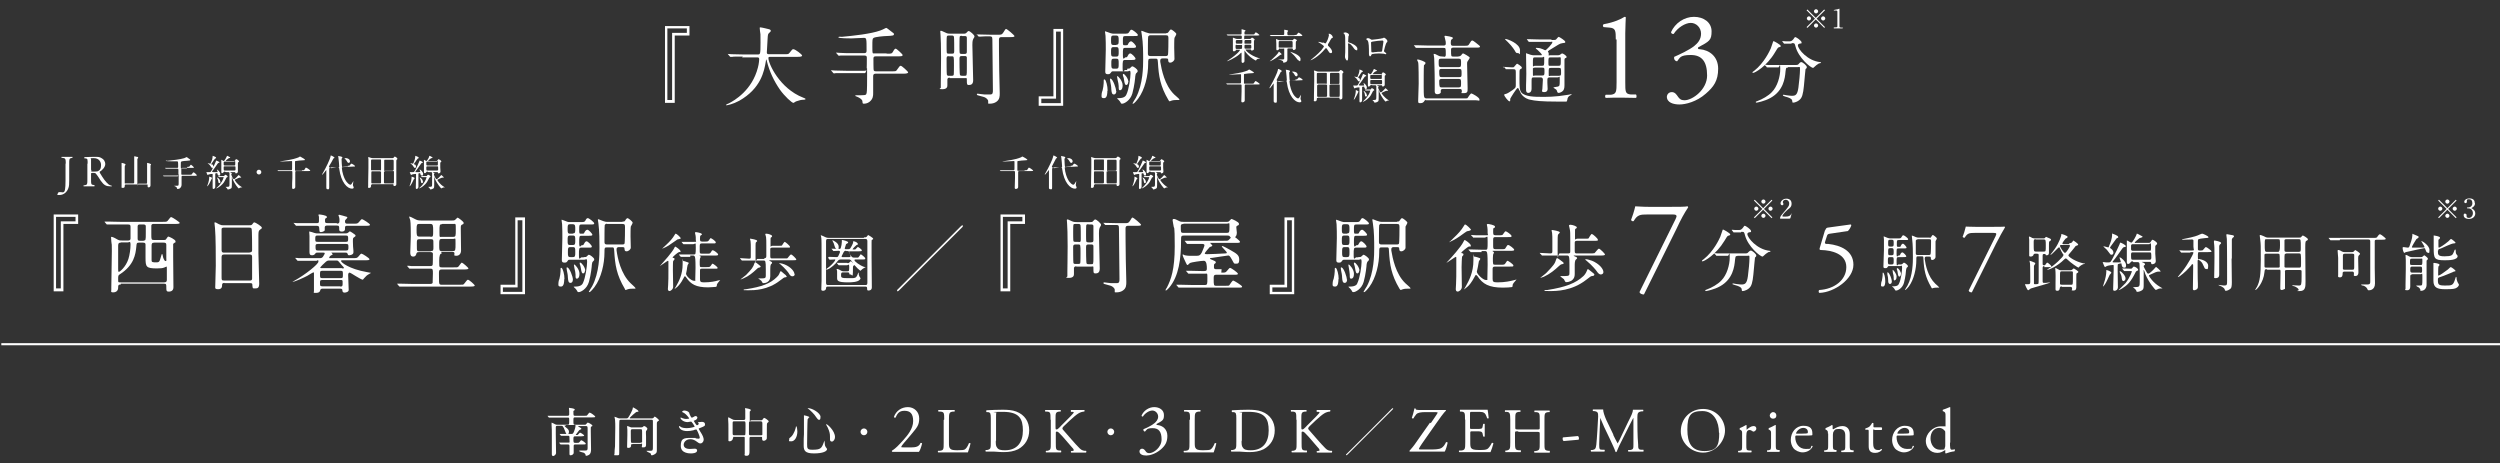 <?xml version="1.0" encoding="UTF-8"?>
<svg id="ol" xmlns="http://www.w3.org/2000/svg" version="1.1" viewBox="0 0 950 176">
  <rect x="0" y="0" width="950" height="176" fill="#333333" stroke="none"/>
  <!-- Generator: Adobe Illustrator 29.1.0, SVG Export Plug-In . SVG Version: 2.1.0 Build 142)  -->
  <defs>
    <style>
      .st0 {
        fill: none;
        stroke: #fff;
        stroke-miterlimit: 10;
        stroke-width: .8px;
      }

      .st1 {
        fill: #fff;
      }
    </style>
  </defs>
  <path class="st1" d="M29.7,85.1h-5.6v25.6h-3.7v-29.2h9.3v3.6h0ZM28.7,82.4h-7.4v27.2h1.8v-25.5h5.6v-1.7h0Z"/>
  <path class="st1" d="M45.9,108.1c-1,0-1,.4-1,1.2,0,1.2-.8,1.8-1.9,1.8s-.7-.5-.7-.9,0-.8,0-1c0-3,.2-10.2.2-13.8s0-1.6-.2-3.7c0-.6-.1-1.3-.1-1.4s0-.3.2-.3c.5,0,1.9.8,2.4,1.1.6.3,1,.3,1.7.3h2.1c.3,0,1,0,1-.8v-4.2c0-.7,0-1.1-.9-1.1h-3.3c-.8,0-2.9,0-4,0,0,0-.6,0-.7,0-.1,0-.2,0-.3-.2l-.6-.7c0-.1-.1-.2-.1-.2,0,0,0,0,.1,0,.2,0,1.2,0,1.4,0,.9,0,2.6.1,4.4.1h16.2c1.4,0,1.6,0,2-.5.9-1.2,1-1.3,1.3-1.3s3.2,1.9,3.2,2.2-.6.4-1.7.4h-8.2c-.3,0-.8,0-.9.6,0,.2,0,2.7,0,3.2,0,2.1,0,2.3,1,2.3h3.8c.4,0,.6,0,.8-.3.6-.9.7-1,.9-1s2.7,1.1,2.7,1.8-.2.4-.3.5-.6.4-.6.5c0,.2,0,4.3,0,4.8,0,1.7.1,9.9.1,11.7s-1.8,1.6-1.9,1.6c-.8,0-.8-.5-.8-1.6s0-1.4-.9-1.4h-16.4,0ZM45.9,92.2c-1,0-1,.6-1,1.4,0,1.4,0,7.4,0,8.6,0,.8,0,1.1.3,1.1s2.6-1.8,3.6-4.9c.5-1.6.8-3.8.8-5.4s-.5-.9-.9-.9c0,0-2.8,0-2.8,0ZM52.8,92.2c-.9,0-.9.3-1,1.6-.3,2.8-.8,6.9-6.2,10.4-.7.4-.7.6-.7,1.9s0,1.2,1,1.2h16.5c.7,0,1-.3,1-.9,0-1.4,0-3,0-4.3s0-.7-.3-.7-.6.3-.8.3c-.6.2-1,.3-2.7.3-4.1,0-4.3-.6-4.3-4.1v-4.8c0-.4,0-.9-.9-.9h-1.6,0ZM54.5,91.4c.9,0,.9-.1.9-2.9s0-2.5,0-2.7c-.2-.5-.6-.5-.9-.5h-1.3c-.4,0-.8,0-.9.6,0,.2,0,4,0,4.6s0,1,.9,1h1.5,0ZM58.6,92.2c-.9,0-1,.5-1,1.2s0,5.2,0,5.5c0,.7.3.8,1.7.8s1.3-.3,2-2.6c0-.2.2-.6.3-.6s.3.7.3.9c0,.3.5,1.8,1,1.8s.3-.4.3-1v-5.2c0-.6-.3-.8-1-.8h-3.8,0Z"/>
  <path class="st1" d="M85.3,107.5c-.2,0-.9,0-.9.7,0,.8-.1,1.7-1.5,1.7s-1.1-.6-1.1-1.2.2-6.5.2-7.7c0-3.5,0-11.1-.3-14.3,0-.3-.2-1.6-.2-1.9s0-.3.2-.3.3,0,1.5.7c.9.4,1.1.4,1.6.4h9.8c.7,0,.9,0,1.2-.3.5-.7.6-.8.9-.8s2.8,1.5,2.8,2-.2.3-.7.8c-.4.3-.6.5-.6,2.1,0,3.4,0,4,0,6.8,0,1.8.3,9.9.3,11.6s-.7,1.8-1.6,1.8-.9,0-1-1.2c0-.5,0-.8-.7-.8h-9.9,0ZM94.9,95.9c.9,0,.9-.6.9-1s0-7.8-.2-8c-.2-.4-.6-.4-.8-.4h-9.9c-.4,0-.7.3-.7.5,0,.3,0,7.2,0,7.8s0,1.2.9,1.2h9.8ZM94.9,106.6c.3,0,.9,0,.9-.7,0-.2,0-7.3,0-8s0-1.2-.9-1.2h-9.8c-.8,0-.9.5-.9,1.1,0,1.1,0,6.2,0,7.4s0,1.4,1,1.4c0,0,9.6,0,9.6,0Z"/>
  <path class="st1" d="M118,99.1c-2.8,0-3.7,0-4.1,0,0,0-.6,0-.7,0s-.2,0-.3-.2l-.6-.7c-.1-.1-.1-.2-.1-.2,0,0,0,0,0,0,.2,0,1.2,0,1.4.1,1.6,0,2.9,0,4.4,0h3.4c.5,0,.9,0,1.3-.5,0-.1.7-1,.7-1.3s-.3-.3-.5-.3h-2.3c-.4,0-.6,0-.8.4-.3.4-.7.6-1.2.6-.9,0-1-.5-1-1.3s0-3.1,0-3.6,0-2.2,0-2.4c0-.3-.1-1.4-.1-1.6s0-.1.2-.1c.3,0,1.4.4,1.7.5.6.2.9.2,1.4.2h10.4c.4,0,.7,0,1.1-.3.1,0,.5-.5.6-.5.2,0,1.7,1,1.9,1.2.2.1.3.3.3.4,0,.3-.1.4-.6.7-.4.3-.4.4-.4,1.6s.1,2.6.2,3.5c0,.2,0,.5,0,.6,0,1-1.5,1.1-1.6,1.1-.5,0-.5-.2-.6-.5-.1-.4-.4-.5-.8-.5h-5.1c-.2,0-.3,0-.3,0s.5.5.5.6c0,.2,0,.2-.5.4-.3.1-.8.6-.8.9s.3.2.4.2h8.5c1.4,0,1.6,0,2.1-.5.9-1.1,1-1.2,1.3-1.2s3,1.7,3,2.1-.6.4-1.7.4h-8.6c-.3,0-.5,0-.5.3,0,.5,3,3,9.8,4.2.2,0,1.6.3,1.6.3s-.6.3-.7.4c-1,.6-1.1.7-2,1.7,0,0-.4.5-.4.5-.8,0-4.7-2.7-5-2.7-.6,0-.6.7-.6,1s.2,5.4.2,5.6c0,.7-1,1-1.6,1s-.8-.4-.8-.9c0-.6-.6-.6-.8-.6h-6.7c-.3,0-.7,0-.9.5,0,.4-.3,1.1-1.6,1.1s-.8,0-.8-.7,0-1,0-1.1c0-1.1,0-2.3,0-3.4v-2.3c0-.1,0-.3-.2-.3s-2,1.1-2.3,1.3c-1.1.6-4.8,2.3-5.6,2.3s-.1,0-.1,0,.5-.3.9-.5c4.1-2.3,9-6.2,9-7.2s-.4-.3-.7-.3h-2.6,0ZM127.9,85c.9,0,1.1-.3,1.1-1s0-1-.1-1.3c0-.2-.3-.8-.3-.9s.2-.2.3-.2,2.7.7,2.9.8c.1,0,.2.2.2.3s-.3.4-.5.6c-.3.3-.4.4-.4.9,0,.8.5.8,1,.8h2.1c1.4,0,1.6,0,2.1-.5.9-1.1,1-1.2,1.3-1.2s3,1.7,3,2.1-.6.4-1.7.4h-6.8c-.6,0-1,0-1,.7s0,.9-.1,1c-.3.4-.6.5-1.2.5s-.9-.3-.9-.7c0-1.4,0-1.6-1.1-1.6h-3.3c-.5,0-1.1,0-1.1.8v1c-.2.5-1.2.7-1.4.7-.6,0-.6,0-.7-1.5,0-.8-.4-.9-1.1-.9h-3.6c-.8,0-2.7,0-3.6,0,0,0-.4,0-.4,0-.1,0-.2,0-.3-.2l-.6-.7c-.1-.1-.2-.2-.2-.2,0,0,0,0,.1,0,.2,0,1.2.1,1.4.1,1.6,0,2.9,0,4.4,0h2.8c.6,0,1,0,1-.7s0-1,0-1.7c0,0-.2-.6-.2-.7,0-.2.2-.2.3-.2.3,0,2.9.3,2.9.9s0,.2-.5.6c-.2.2-.2.5-.2.7,0,.9,0,1.1,1.2,1.1h3.4ZM120.7,89.5c-.8,0-.9.2-.9,1.2s0,1.2.9,1.2h10.7c.8,0,.9-.2.9-1.2s-.1-1.2-.9-1.2c0,0-10.7,0-10.7,0ZM131.5,95.2c.9,0,.9-.4.9-1.3s0-1.2-.9-1.2h-10.7c-.9,0-.9.4-.9,1,0,1.2.1,1.5.9,1.5h10.7,0ZM122.5,102.9c-.9,0-.9.3-.9,1.4s0,1.4.9,1.4h6.9c.9,0,.9-.2.9-1.4s0-1.4-.9-1.4h-6.9ZM129.3,108.9c.9,0,.9-.3.9-1.4s0-1.1-.9-1.1h-6.8c-.9,0-.9.3-.9,1.2s0,1.2.9,1.2c0,0,6.8,0,6.8,0ZM130,102c.5,0,.7,0,.7-.2s-.6-.8-.8-1c-.2-.2-1.2-1.5-1.4-1.6-.2-.2-.4-.2-.7-.2h-2.7c-.4,0-.7,0-1.3.5s-2.1,2-2.1,2.1c0,.3.3.3.5.3h7.7Z"/>
  <path class="st1" d="M167.9,96.3c-.7,0-1,.9-1,2.7s0,2.2.2,2.4.6.2.8.2h4.4c1.3,0,1.5,0,1.8-.2s1.1-1.6,1.4-1.6,2.5,1.9,2.5,2.2-.6.4-1.7.4h-8.4c-1.1,0-1.1.5-1.1,1.6,0,3.4,0,3.7.3,4,.2.2.5.2.7.2h6.9c1.2,0,1.4,0,1.6-.3.3-.2,1.1-1.6,1.5-1.6.5,0,2.6,1.9,2.6,2.2s-.6.4-1.7.4h-22c-2.8,0-3.7,0-4.1,0-.1,0-.6,0-.7,0s-.2,0-.3-.2l-.6-.7c0-.1-.1-.2-.1-.2,0,0,0,0,.1,0,.2,0,1.2,0,1.4,0,1.6,0,2.9.1,4.4.1h6.6c.3,0,.8,0,1-.4,0-.2.1-3.1.1-3.6,0-1.4,0-1.8-.9-1.8h-3.2c-2.8,0-3.7,0-4,0-.1,0-.6,0-.7,0-.1,0-.2,0-.3-.2l-.6-.7c-.1-.1-.1-.2-.1-.2,0,0,0,0,.1,0,.2,0,1.2,0,1.4.1,1.6,0,2.9,0,4.4,0h3c.3,0,.6,0,.8-.4.1-.3.1-3.5.1-4.2s-.6-.7-1-.7h-4.3c-.3,0-.7,0-.9.4-.2.7-.4,1.3-1.3,1.3s-1.1-.7-1.1-1.5.2-5.2.2-6.1c0-1.4,0-5.3-.2-6.2,0-.2-.4-1-.4-1.2s0-.2.2-.2c.2,0,1.1.5,1.9.9.8.4,1.1.6,2.5.6h11.7c.5,0,.9,0,1.2-.3.2-.1.7-.8.9-.8s2.3,1.5,2.3,2-.3.5-.7.7c-.4.3-.4.4-.4,1.6s.1,7,.1,8.2-.7,2-1.8,2-.7-.3-.7-.9c0-.6-.6-.6-.9-.6h-4.2ZM163.6,90c1,0,1-.2,1-2.2s0-2.7-1-2.7h-4.3c-.9,0-1,.3-1,2.2s0,2.6,1,2.6h4.3ZM163.7,95.4c1,0,1-.3,1-1.6,0-2.2,0-2.5-.2-2.7s-.5-.2-.8-.2h-4.3c-1,0-1,.3-1,1.7,0,2.2,0,2.5.2,2.7.2.2.5.2.8.2,0,0,4.3,0,4.3,0ZM172.1,95.4c1,0,1-.3,1-2.9s0-1.7-1-1.7h-4.2c-1,0-1,.4-1,2.1,0,2.3,0,2.5,1,2.5h4.2ZM168,85.2c-1,0-1,.3-1,2.8s0,2,1,2h4.2c1,0,1-.3,1-2.8s0-2.1-1-2.1h-4.2Z"/>
  <path class="st1" d="M190.2,108.2h5.6v-25.6h3.7v29.2h-9.3v-3.6h0ZM191.1,110.9h7.4v-27.2h-1.8v25.5h-5.6v1.7Z"/>
  <path class="st1" d="M214.4,106.1c0,.7,0,2.8-1.2,2.8s-1-.5-1-1.2.3-1.7.4-1.8c.2-.9.4-2,.4-2.7,0-1.3,0-1.4.2-1.4s.1,0,.2,0c.5.3,1.1,2.4,1.1,4.3h0ZM221.9,97.7c.7,0,.8,0,1.1-.3.4-.4.6-.6.8-.6.4,0,2,1.2,2,1.7s0,.3-.6,1c-.1.1-.2.3-.3,1.1,0,.4-.3,3.6-1.1,6.5-.8,2.8-3.2,3.9-3.8,3.9s-.4,0-.9-.8c-.2-.3-.5-.6-.6-.7,0,0-.5-.4-.5-.5s.4-.1.6-.1c2.2,0,2.7-.9,2.9-1.3,1-2.1,1.6-6.5,1.6-8.1s-.5-.8-1-.8h-5.6c-.3,0-.5,0-.7.3-.4.6-.5.8-1.3.8s-1-.3-1-1,.2-7.2.2-8.3,0-4.2-.1-5.3c0-.2-.2-1.3-.2-1.5s0-.2.1-.2c.2,0,1.6.6,1.9.7.4.2.9.2,1.4.2h3.6c1.3,0,1.7,0,2-.5.4-.8.6-1,1-1s2.4,1.5,2.4,2-.7.4-1.7.4h-3c-1,0-1,.2-1,1.9s0,1.6.9,1.6.9,0,1.1-.5c.2-.4.6-1,1.1-1s1.9,1.5,1.9,1.9-.5.4-1.5.4h-2.6c-.9,0-.9.2-.9,2.7s.7.9.9.9c.5,0,.7,0,.9-.5.2-.3.5-1,1-1s2,1.5,2,2-.6.4-1.7.4h-2.2c-1,0-1,.3-1,2.8s.5.9,1,.9h.7,0ZM217.7,106.2c0,1-.5,1.3-.9,1.3-.8,0-.9-.8-1-2,0-.9-.2-1.9-.4-2.8,0-.2-.1-.5-.1-.8s.1-.3.3-.3c.9.3,2.1,3.6,2.1,4.6h0ZM217.7,88.7c.9,0,.9-.5.9-1.7s0-1.8-1-1.8h-.9c-1,0-1,.4-1,1.8s0,1.8,1,1.8h1ZM217.7,93.1c.9,0,.9-.5.9-1.8s0-1.8-.9-1.8h-1c-1,0-1,.4-1,1.8s0,1.8.9,1.8h1ZM217.6,97.7c1,0,1-.4,1-1.9s0-1.9-.9-1.9h-.9c-1,0-1,.4-1,1.9s0,1.9,1,1.9h.8ZM219.2,105.9c-.5,0-.5-.4-.5-1.6,0-.6-.2-1.5-.4-2.3,0-.2-.2-1-.2-1.2s0-.3.1-.3c.3,0,2,1.8,2,3.5s-.7,1.9-1.1,1.9h0ZM222.3,102.8c0,.6-.3,1.1-.7,1.1s-.6-.2-.9-2.1c0-.4-.2-.9-.4-1.5,0-.1,0-.2,0-.3s0-.3.2-.2c.5,0,1.9,1.8,1.9,3.1h0ZM236.6,84.2c.5,0,.7,0,.9-.3.4-.7.7-1,1-1s1.9,1.3,1.9,1.7-.6,1.2-.7,1.5c-.1.4-.1,3.2-.1,3.7s.1,3.6.1,4.3-.9,1.4-1.6,1.4-.7-.3-.8-1c0-.4,0-.6-.9-.6h-1.2c-.2,0-.9,0-.9.8s0,.3,0,.5c.4,2.9,1.6,8.8,5.3,12.4.3.3,1.9,1.7,1.9,1.9s-.2.2-.3.2-.6,0-.8,0c-.3,0-1.1,0-1.8.2-.1,0-.7.3-.8.3-.2,0-.4-.3-.4-.5-3.1-5.2-3.7-9.1-4-14.4-.1-1.3-.2-1.3-.9-1.3h-1.8c-1,0-1,.2-1,1.9,0,4.3-1.2,9.7-3.8,13.2-.3.4-1.5,1.9-1.9,1.9s-.2,0-.2-.2c0-.1,1-1.7,1.2-2,2.8-5.2,2.8-12.1,2.8-14.6s0-6.2-.4-9.3c0-.2-.2-1.1-.2-1.3s0-.3.1-.3c.3,0,1.7.7,1.9.7.2,0,.7.3,1.3.3h6ZM230.6,85c-.4,0-.7.3-.8.5-.1.3-.1,5.7-.1,6.3s0,1.1,1,1.1h5.8c.2,0,.6,0,.8-.3.2-.3.2-5.8.2-6.3,0-.9-.1-1.2-1-1.2h-5.9,0Z"/>
  <path class="st1" d="M254,99.4c0,0,0-.3-.2-.3s-2.9,2-3.1,2,0,0,0,0,1-1,1.1-1.2c.3-.3,3.6-4,4.4-5.6.1-.3.3-.6.4-.6s2,1.2,2,1.8,0,.1-.6.3c-.3,0-2.4,1.8-2.4,2s.1.2.2.2c.4,0,.5.1.5.4s0,.1,0,.2c0,0-.4.5-.5.6-.1.3-.1,2.9-.1,3.4,0,.9.1,5.4.1,6.4s-1.1,1.6-1.3,1.6c-.7,0-.7-.6-.7-.8s.1-1.4.1-1.6c.1-1.8.1-2.7.1-5.3s0-2.9,0-3.3h0ZM258.7,90.5c0,.2-.1.2-.8.4-.4,0-.7.2-1.2.6-2.4,1.7-3.1,2.2-4.8,2.9-.3.1-.3.1-.3.1s0,0,0,0,1.4-1.3,1.6-1.5c1.3-1.2,2.4-2.4,3.2-3.8.2-.3.2-.4.4-.4.3,0,1.9,1.4,1.9,1.8ZM262.3,97.6c-.5,0-2.2,0-3,0-.1,0-.4,0-.5,0s-.1,0-.2-.1l-.5-.6c0,0-.1-.1-.1-.2,0,0,0,0,.1,0,.2,0,.9,0,1.1,0,1.1,0,2.2,0,3.3,0h1.2c.6,0,.7-.1.7-2.6s-.1-1.3-1.1-1.3-2.2,0-3,0c-.1,0-.4,0-.5,0-.1,0-.1,0-.2-.1l-.5-.6c0-.1-.1-.1-.1-.2s0,0,.1,0,1.3,0,1.5,0c1.8,0,1.8,0,3.1,0s.7,0,.7-.7,0-1.6-.1-1.8c0-.1-.2-.7-.2-.9,0-.2.1-.3.3-.3s2.3.3,2.3.8,0,.1-.5.5c-.1.1-.2.3-.2,1.1s0,1.2.8,1.2h1c1.1,0,1.2,0,1.6-.5.5-.7.5-.8.7-.8s1.9,1.1,1.9,1.6-.5.4-1.3.4h-4c-.6,0-.8.2-.8,1s0,1.6,0,1.8c0,.8,0,1.1.8,1.1h1.9c1.1,0,1.2,0,1.5-.5.4-.7.5-.8.8-.8.4,0,2,1.2,2,1.6s-.4.4-1.3.4h-5.6c-.1,0-.2,0-.2,0s0,.1.2.2c.1,0,.3.2.3.3s-.3.5-.3.6c0,.2-.1.4-.1,1.2,0,2.1,0,2.1.7,2.1h1.9c1.1,0,1.2,0,1.6-.5.5-.7.5-.8.7-.8s1.9,1.2,1.9,1.6-.4.3-1.3.3h-4.7c-.7,0-.7.3-.7.8v3.2c0,.9.2,1.2,1.5,1.2,2.5,0,4.3-.4,5.3-.7.1,0,.9-.2.9-.2s0,0,0,0-.4.4-.4.5c-.8.9-.9,1.2-.9,1.5s0,.4-.3.6c-.3,0-2,.2-3,.2-4.6,0-6.6-1.2-8.3-3.7-.1-.1-.3-.5-.5-.5s-.3.1-.5.6c-1,2-1.9,2.9-2.3,3.3-.5.5-1.1.9-1.2.9s0,0,0,0c0,0,.5-.9.6-1,1.1-1.9,2.5-4.6,2.5-8.4s0-1.2.3-1.2.9.2,1.1.3c.8.2.9.3.9.5s-.4.6-.4.7c-.1.3-.3,1.6-.3,1.8,0,.2-.3,1.4-.3,1.5,0,.9,2,2.7,3,2.7s.4,0,.5-.5c0-.2.1-4.2.1-4.5,0-.9,0-3.3-.2-4-.2-.6-.5-.6-.8-.6h-1,0Z"/>
  <path class="st1" d="M289,101.3c0,.2-.1.3-.5.4-.4,0-.7.3-1,.6-1.4,1.3-2.9,2.6-5,3.5-.2,0-.9.4-1,.4s-.1,0-.1,0c0-.1,1.9-1.5,2.1-1.7,2.2-2.3,2.7-2.9,3.2-4.5,0,0,.1-.3.3-.3s.5.2,1.1.7c.9.7,1,.8,1,1h0ZM290.5,98.1c.6,0,.7-.3.7-.8,0-1.3,0-2.7,0-4.1s0-2.4-.1-3.1c0-.2-.3-1-.3-1.1,0-.2.3-.2.4-.2.8,0,2.2.5,2.2.9s-.4.5-.5.6c-.1.2-.1.4-.1,2.3s0,.8.7.8h2.5c.9,0,1.1,0,1.2-.2s.8-1.3,1-1.3,2,1.5,2,1.9-.1.3-1.3.3h-5.5c-.7,0-.7.4-.7.7v2.6c0,.8.3.8.8.8h4.4c.3,0,1.1,0,1.2,0,.3-.1,1.1-1.5,1.5-1.5s2,1.6,2,1.9c0,.3-.4.3-1.3.3h-8.8s-.2,0-.2.1,0,0,.5.3c.4.2.6.3.6.6,0,.1,0,.2-.3.4-.4.3-.4,1.4-.4,2s0,2.4,0,2.7c0,1.3-.5,1.8-1.1,2.2-.5.3-1,.4-1.4.4s-.2,0-.3,0c-.1,0-.5-.8-.6-.9-.2-.2-1.2-.9-1.2-.9,0,0,.1,0,.1,0,0,0,1.1,0,1.3,0,1.4,0,1.5-.3,1.5-1.1,0-.7,0-1.7,0-2.4,0-3.1-.1-3.3-.9-3.3h-4.6c-.4,0-2.2,0-3,0,0,0-.4,0-.5,0s-.1,0-.2-.1l-.5-.6c0,0-.1-.1-.1-.2,0,0,0,0,.1,0,.5,0,2.8.2,3.4.2s.6-.3.6-.8v-3.4c0-.7,0-1.9-.1-2.5,0,0-.2-.7-.2-.8s0-.1.2-.1,2.5.4,2.5.8,0,.1,0,.2c0,0-.5.4-.5.5-.1.3-.1.8-.1,5.3s.1.9.7.9h2.6,0ZM299,105c0,.3-.1.3-.7.4-.4,0-.5.2-1.9,1.2-4.7,3.7-9.8,3.7-12,3.7s-1.8,0-1.8-.2.6-.1.9-.2c6-.9,9.3-2.2,11.7-4.6.3-.3.8-.7,1.2-1.9.1-.3.1-.3.3-.3s.2,0,1.1.8c.8.6,1,.8,1,1.1h0ZM302,104.2c0,.5-.4.8-.9.8s-.9-.3-1.4-1.2c0-.1-1.5-2-3.2-3.4-.4-.3-.4-.3-.4-.4s.2,0,.2,0c.4,0,1.4.3,1.9.5,2.4,1,3.7,2.7,3.7,3.7h0Z"/>
  <path class="st1" d="M328.4,90.2c.3,0,.7,0,.9-.2.1,0,.5-.7.6-.7s1.9,1.1,1.9,1.4,0,.2-.4.4c-.2.1-.2.2-.2,1.1,0,4.4,0,4.9,0,5.7,0,1.5.1,11.1.1,11.3,0,1.1-.9,1.2-1.3,1.2s-.5-.2-.5-.7,0-.8-.7-.8h-14.1c-.6,0-.8.1-.8.7,0,.4-.4.9-1.1.9s-.7-.3-.7-.7.1-2.7.1-3.1c0-1.9,0-4.2,0-5.7,0-9.1,0-9.5-.1-10.6,0-.2-.2-.9-.2-1s.1,0,.1,0c.2,0,1.4.6,1.6.7.6.3,1.1.3,1.4.3h13.2ZM314.6,90.8c-.3,0-.7,0-.7.8v15.9c0,.8.4.8.7.8h14.3c.3,0,.7,0,.7-.8v-15.9c0-.7-.4-.8-.7-.8h-14.3ZM315,97.7c0,0-.1-.1-.1-.1,0,0,0,0,.1,0,.5,0,2.5.1,2.9.1s.6-.2.7-.5c.1-.2.6-1.2.6-1.5s-.3-.4-.5-.4c-.3,0-1.7.1-1.9.1s-.1,0-.2-.1l-.5-.6c0,0-.1-.1-.1-.2,0,0,0,0,0,0,.5,0,2.5.1,2.9.1s.5-.1.6-.4c.2-.5.4-1.7.4-2.3s0-.6,0-.7,0,0,.1,0c.4,0,2.3.5,2.3.9s-.7.5-.8.7c0,0-.5,1.5-.5,1.6,0,.3.3.3.5.3h.8c.4,0,.5,0,.8-.3,0,0,1.1-1.7,1.1-2.4s-.1-.3-.1-.3c0,0,.2,0,.2,0,.9,0,1.7.7,1.7,1s0,.2-.5.4c-.1,0-1.5,1.4-1.5,1.6s.1.1.1.1c.7,0,.8,0,.9,0,.2-.1.9-1,1-1s1.5,1,1.5,1.3-.1.4-1.3.4h-3.1c-.2,0-.5,0-.5.3s.8,1.5,1,1.7c0,0,.3.4.9.4h.7c.6,0,.6,0,.8,0,.3,0,1-1.3,1.1-1.3s1.7,1.2,1.7,1.6-.1.4-1.5.4h-2.2c-.2,0-.4,0-.4.3,0,.4,1.9,1.9,3.6,2.5.1,0,.6.1.6.2s-.5.1-.5.2c-.4.2-.9.6-1.2.9,0,0-.1.2-.2.2s-1.9-1.3-3.4-3.7c-.4-.6-.8-.6-1-.6h-3.1c-.2,0-.7,0-1.1.5-1.2,1.6-2.4,2.4-3.3,3-.1,0-.8.4-.9.4s-.2,0-.2-.2.9-.7,1.1-.9c1.1-.9,2.3-2.3,2.3-2.6s0-.2-.2-.2c-.3,0-1.9.1-1.9.1-.1,0-.1,0-.2-.2l-.5-.6h0ZM316.4,91.3c0,0,2.3.9,2.3,2.4s-.2.9-.7.9-.7-.5-1.1-1.9c0-.2-.6-1.2-.6-1.3,0,0,0-.1.1-.1ZM322.1,100c.2,0,.5,0,.7-.3.3-.4.4-.4.5-.4s.1,0,.1,0c.1,0,.5.5.6.6.6.5.7.6.7.7s0,.1-.1.2c-.1,0-.3.2-.3.2-.2.2-.2.4-.2,2.5s-.4.8-.9.8-.4,0-.5-.5c0-.2-.3-.3-.5-.3h-1.8c-.7,0-.8.2-.8,1.1s.1,1.1,2.7,1.1,2,0,2.7-.2c.6-.2.9-1.3,1-1.5,0-.2.1-.4.2-.4s.1,0,.1.3.1.8.3,1.2c0,0,.4.5.4.7,0,.2-.3.5-.4.6-.8.8-3,.9-4.3.9-4.2,0-4.2-.7-4.2-1.8s0-1.8,0-2.1,0-.6-.1-.8c0,0-.1-.2-.1-.3s.1-.1.2-.1c.4,0,1.1.4,1.6.7.3.1.5.2.8.2h1.5c.7,0,.7-.3.7-1.7s-.5-.6-.8-.6h-.5c-.7,0-1.4,0-2.1,0,0,0-.4,0-.5,0-.1,0-.1,0-.2-.1l-.5-.6c0,0-.1-.1-.1-.2s0,0,.1,0c.1,0,1,0,1.2,0,1.2,0,1.6,0,2.1,0h.5,0ZM321.5,95.3c-.3,0-.6,0-.9.5-.1.2-.8,1.6-.8,1.6s0,.3.3.3h2.6c.2,0,.5,0,.5-.3s-.4-1.3-.5-1.5c-.1-.4-.3-.5-.7-.5h-.4,0Z"/>
  <path class="st1" d="M365.8,86.2c-1.3,1.2-21.9,21.9-23.8,23.8,0,0-.7.7-.8.7s-.3,0-.3-.3,0-.2.1-.3c1.1-1.1,21.9-21.9,23.8-23.8,0,0,.7-.7.8-.7s.3,0,.3.3,0,.2-.2.2Z"/>
  <path class="st1" d="M389.5,85.1h-5.6v25.6h-3.7v-29.2h9.3v3.6h0ZM388.5,82.4h-7.4v27.2h1.8v-25.5h5.6v-1.7h0Z"/>
  <path class="st1" d="M409,101.2c-.5,0-.8.2-.9.6,0,.3,0,1.9,0,2.3s0,1.5-1.9,1.5-.6-.3-.6-.6,0-1.5,0-1.8c0-2,.1-4.8.1-9.6s-.1-6.9-.2-8.6c0-.2-.1-1.2-.1-1.4s.1-.2.2-.2c.2,0,.4,0,1.8.7.7.3,1.3.3,1.8.3h5.1c.6,0,.8,0,1.1-.4.5-.5.5-.6.8-.6.5,0,2.2,1.5,2.2,2s-.5.9-.5,1.1c-.3.6-.3,1.6-.3,2.2,0,2.1.3,11.7.3,13.4s-1,1.8-1.7,1.8-.7-.4-.7-1.7,0-.9-.8-.9h-5.7,0ZM409.9,92c.8,0,.8-.3.8-1.3s0-4.7-.1-5.1c-.1-.4-.4-.5-.8-.5h-1.2c-.2,0-.6,0-.7.3-.1.2-.1,2.7-.1,3.1s0,2.8.1,3.1c.1.3.5.3.7.3h1.3ZM408.6,92.9c-.7,0-.8.4-.8,1s0,5.7.1,6c.1.4.5.4.7.4h1.2c.2,0,.5,0,.7-.3.1-.3.1-3.2.1-3.7,0-3.3,0-3.4-.8-3.4h-1.3ZM413.6,85.2c-.3,0-.6,0-.8.3-.1.2-.1,3.1-.1,3.5s0,2.6.1,2.8c.2.3.6.3.8.3h1c.8,0,.9-.3.9-.9s0-5.2,0-5.3c0-.6-.5-.6-.9-.6h-1ZM413.6,92.9c-.6,0-.9.1-.9,1s0,5.8.2,6.2c.2.3.5.3.9.3h.8c.9,0,.9,0,.9-2.7s0-4.2,0-4.3c-.1-.5-.5-.5-.8-.5h-1ZM419.2,84.9c-.1-.1-.1-.2-.1-.2,0,0,0,0,.1,0,.2,0,.8,0,1,0,2.9.1,3.2.1,4.4.1h2.7c1.3,0,1.5,0,2.1-.9.6-1,.7-1.1.8-1.2s.2,0,.2,0c.4,0,3.2,2.4,3.2,2.7,0,.4-.7.4-1.7.4h-3.2c-1,0-1,.6-1,1.1,0,1.4,0,5.2.1,11.7,0,1.3.2,7.3.2,8.5s0,2.4-1.3,3.3c-.7.5-1.6.7-2.5.7s-.5,0-.6-1c0-.6-.9-1.3-1.5-1.5-.4-.1-2.1-.6-2.5-.7-.1,0-.3-.2-.3-.3s0-.3.3-.3,2.1.3,2.6.3c.2,0,2.1,0,2.2,0,1,0,1-.7,1-1.7,0-1.5-.2-18.2-.2-19.2,0-1.2-.3-1.2-1.3-1.2s-1.9,0-3.1,0c-.1,0-.6,0-.7,0s-.2,0-.3-.2l-.6-.7h0Z"/>
  <path class="st1" d="M466.3,84.3c.6,0,.7-.2,1.1-.6.3-.4.5-.5.6-.5s2.8,1.1,2.8,1.8-.2.5-.5.7c-.4.2-.5.3-.5.7s.2,1.7.2,2c0,1.9-1.4,2.1-1.7,2.1-.6,0-.7-.3-1-.7-.1-.2-.4-.3-.9-.3h-16.5c-1.1,0-1.1.3-1.1,1.9,0,6.8-.8,13.5-4.5,17.9-.2.3-1.1,1.1-1.2,1.1s-.2,0-.2-.2c.1-.3.4-.8.5-.9,1.6-3.1,3-6.9,3-15.7s-.3-6.6-.4-7.5c0-.3-.4-1.9-.4-2.3s0-.6.5-.6,1.1.4,2,.8c.6.3.9.3,1.6.3h16.5,0ZM464.1,103.6c1.4,0,1.6,0,2.1-.6.9-1.1,1-1.2,1.3-1.2s2.9,1.8,2.9,2.2-.3.4-1.7.4h-6.5c-1,0-1,.5-1,1.4,0,2.6,0,2.8,1,2.8h3.5c1.1,0,1.4,0,1.5-.3.2-.3,1.1-1.7,1.4-1.7s3.4,1.9,3.4,2.3-.3.4-1.7.4h-17.5c-2.1,0-3.4,0-4.1,0-.1,0-.6,0-.7,0s-.2,0-.3-.2l-.6-.7c-.1,0-.1-.2-.1-.2s0,0,.1,0c.2,0,1.2,0,1.4,0,1.6,0,2.9.1,4.4.1h4.9c1,0,1-.3,1-2.5s0-1.8-.9-1.8h-1.5c-2.4,0-3.3,0-4,0-.1,0-.6,0-.7,0-.1,0-.2,0-.3-.2l-.6-.7c0,0-.2-.2-.2-.2s0,0,.1,0c.2,0,1.2,0,1.4,0,1.6,0,3.2.1,4.4.1h1.2c.9,0,.9-.5.9-1.1s0-2.8-1.1-2.8-4.9.6-5.2.8c-.2,0-.8.8-1,.8s-.3,0-.6-.7c-.8-1.6-1.3-2.8-1.3-3.1s.1-.2.2-.2.5.3.6.3c.2,0,.8.2,1.8.2.5,0,2.5,0,2.9,0,1,0,1.3-.4,1.8-1.3.2-.5,1-2.3,1-2.7s-.5-.5-.8-.5h-1c-2.5,0-3.3,0-4,0-.1,0-.6,0-.7,0s-.1,0-.3-.2l-.6-.8c-.1,0-.1-.2-.1-.2,0,0,0,0,.1,0,.2,0,1.2,0,1.4,0,1.6,0,2.9,0,4.4,0h8.7c1.5,0,1.7,0,2-.2.3-.3,1.5-1.6,1.8-1.6s2.6,1.8,2.6,2.2-.4.4-1.7.4h-9.4c-.2,0-.3,0-.3,0s.9.9.9,1.1-.9.4-1,.5c-.2.2-1.9,2.1-1.9,2.4s.6.3.9.3c.8,0,5.9-.2,7-.3.1,0,.5,0,.5-.3s-1.9-2.1-1.9-2.3,0-.2.2-.2c.3,0,2.5,1.2,3,1.5,2.5,1.4,3.4,2,3.4,3.6s-.5,1.6-1.3,1.6-.6,0-1.5-1.6c-.8-1.4-1-1.5-1.4-1.5s-5.3.8-6.1.9c-.4,0-.8,0-.8.3,0,.3,2.2.8,2.2,1.3s-.1.3-.5.7c-.2.2-.2.3-.2,1.2s.6.8,1,.8h1.9ZM449.8,85.1c-.4,0-1.1,0-1.1.8,0,2.5,0,2.6,1.1,2.6h16.3c1,0,1.1-.2,1.1-2.3s0-1.2-1.1-1.2h-16.4,0Z"/>
  <path class="st1" d="M482.5,108.2h5.6v-25.6h3.7v29.2h-9.3v-3.6h0ZM483.5,110.9h7.4v-27.2h-1.8v25.5h-5.6v1.7h0Z"/>
  <path class="st1" d="M508.6,106.1c0,.7,0,2.8-1.2,2.8s-1-.5-1-1.2.3-1.7.4-1.8c.2-.9.4-2,.4-2.7,0-1.3,0-1.4.2-1.4s.1,0,.2,0c.5.3,1.1,2.4,1.1,4.3h0ZM516.2,97.7c.7,0,.8,0,1.2-.3.4-.4.6-.6.8-.6.3,0,2,1.2,2,1.7s0,.3-.6,1c0,.1-.2.3-.3,1.1,0,.4-.3,3.6-1.1,6.5-.8,2.8-3.2,3.9-3.8,3.9s-.4,0-.9-.8c-.2-.3-.5-.6-.6-.7,0,0-.5-.4-.5-.5s.3-.1.6-.1c2.2,0,2.7-.9,2.8-1.3,1-2.1,1.6-6.5,1.6-8.1s-.5-.8-1-.8h-5.6c-.3,0-.5,0-.7.3-.5.6-.5.8-1.3.8s-1-.3-1-1,.2-7.2.2-8.3,0-4.2-.1-5.3c0-.2-.2-1.3-.2-1.5s0-.2.1-.2c.2,0,1.6.6,2,.7.5.2.9.2,1.4.2h3.6c1.3,0,1.7,0,2-.5.5-.8.6-1,1-1s2.4,1.5,2.4,2-.7.4-1.7.4h-3c-1,0-1,.2-1,1.9s0,1.6.9,1.6.9,0,1.1-.5c.2-.4.6-1,1.1-1s1.9,1.5,1.9,1.9-.5.4-1.5.4h-2.6c-.9,0-.9.2-.9,2.7s.7.9.9.9c.5,0,.7,0,.9-.5.2-.3.5-1,1-1s2,1.5,2,2-.6.4-1.7.4h-2.2c-1,0-1,.3-1,2.8s.5.9,1,.9h.7,0ZM511.9,106.2c0,1-.5,1.3-.9,1.3-.8,0-.9-.8-1-2,0-.9-.2-1.9-.4-2.8,0-.2-.1-.5-.1-.8s.1-.3.3-.3c.9.3,2,3.6,2,4.6h0ZM511.9,88.7c.9,0,.9-.5.9-1.7s0-1.8-1-1.8h-.9c-1,0-1,.4-1,1.8s0,1.8,1,1.8h1,0ZM511.9,93.1c.9,0,.9-.5.9-1.8s0-1.8-.9-1.8h-1c-1,0-1,.4-1,1.8s0,1.8.9,1.8h1,0ZM511.8,97.7c1,0,1-.4,1-1.9s0-1.9-.9-1.9h-.9c-1,0-1,.4-1,1.9s0,1.9,1,1.9h.8ZM513.4,105.9c-.5,0-.5-.4-.5-1.6,0-.6-.2-1.5-.3-2.3,0-.2-.2-1-.2-1.2s0-.3.1-.3c.3,0,2,1.8,2,3.5s-.7,1.9-1.1,1.9h0ZM516.5,102.8c0,.6-.3,1.1-.7,1.1s-.6-.2-.9-2.1c0-.4-.2-.9-.4-1.5,0-.1,0-.2,0-.3s0-.3.2-.2c.5,0,1.9,1.8,1.9,3.1h0ZM530.9,84.2c.5,0,.7,0,.9-.3.5-.7.7-1,1-1s2,1.3,2,1.7-.6,1.2-.7,1.5c0,.4,0,3.2,0,3.7s0,3.6,0,4.3-.9,1.4-1.6,1.4-.7-.3-.8-1c0-.4,0-.6-.9-.6h-1.2c-.2,0-.9,0-.9.8s0,.3,0,.5c.5,2.9,1.6,8.8,5.3,12.4.3.3,2,1.7,2,1.9s-.2.2-.3.2-.6,0-.8,0c-.3,0-1.1,0-1.8.2-.1,0-.7.3-.8.3-.2,0-.3-.3-.5-.5-3.1-5.2-3.7-9.1-4-14.4,0-1.3-.2-1.3-.9-1.3h-1.8c-1,0-1,.2-1,1.9,0,4.3-1.2,9.7-3.8,13.2-.3.4-1.5,1.9-1.9,1.9s-.2,0-.2-.2c0-.1,1-1.7,1.2-2,2.8-5.2,2.8-12.1,2.8-14.6s0-6.2-.5-9.3c0-.2-.2-1.1-.2-1.3s0-.3.1-.3c.3,0,1.7.7,2,.7.2,0,.7.3,1.3.3h6ZM524.9,85c-.3,0-.7.3-.8.5-.1.3-.1,5.7-.1,6.3s0,1.1,1,1.1h5.8c.2,0,.6,0,.8-.3.2-.3.2-5.8.2-6.3,0-.9-.1-1.2-1-1.2h-5.9,0Z"/>
  <path class="st1" d="M553.4,97.9c0,0,0-.3-.2-.3s-3.4,2.3-3.6,2.3,0,0,0,0,1.1-1.2,1.3-1.4c.4-.4,4.3-4.7,5.2-6.6.2-.3.3-.7.5-.7s2.3,1.4,2.3,2.1,0,.2-.8.4c-.4.1-2.8,2.1-2.8,2.3s.1.2.2.2c.5.1.6.2.6.5s0,.1,0,.2c0,.1-.5.5-.5.6-.1.3-.2,3.4-.2,4,0,1.1.1,6.3.1,7.5s-1.2,1.8-1.5,1.8c-.8,0-.8-.7-.8-1s.1-1.7.1-1.9c.1-2.1.1-3.2.1-6.2s0-3.4,0-3.8h0ZM558.8,87.4c0,.2-.1.2-.9.4-.5,0-.8.3-1.4.7-2.7,2-3.6,2.5-5.5,3.4-.3.1-.3.2-.4.2s0,0,0,0,1.7-1.5,1.9-1.8c1.5-1.4,2.8-2.8,3.8-4.5.2-.4.3-.5.5-.5.3,0,2.2,1.7,2.2,2.1h0ZM563,95.8c-.6,0-2.5,0-3.5,0-.1,0-.5,0-.6,0s-.1,0-.2-.2l-.6-.6c0,0-.1-.2-.1-.2,0,0,0,0,.1,0,.2,0,1.1,0,1.2,0,1.3,0,2.5.1,3.8.1h1.4c.8,0,.8-.1.8-3.1s-.1-1.5-1.3-1.5-2.5,0-3.5,0c-.1,0-.5,0-.6,0s-.2,0-.2-.2l-.6-.6c0-.1-.1-.1-.1-.2s0,0,.1,0,1.5.1,1.8.1c2,0,2.1,0,3.6,0s.8,0,.8-.8,0-1.8-.1-2.2c0-.2-.2-.9-.2-1,0-.2.2-.3.4-.3s2.7.4,2.7,1,0,.2-.5.6c-.2.1-.2.3-.2,1.3s0,1.4.9,1.4h1.2c1.3,0,1.5,0,1.8-.6.6-.8.6-.9.9-.9s2.2,1.3,2.2,1.8-.5.4-1.5.4h-4.6c-.8,0-.9.2-.9,1.1s0,1.8,0,2.2c0,.9,0,1.3.9,1.3h2.2c1.3,0,1.4,0,1.7-.6.5-.8.6-1,.9-1,.5,0,2.3,1.4,2.3,1.8s-.5.4-1.5.4h-6.5c-.2,0-.2,0-.2.1s0,.1.2.2c.1,0,.3.2.3.4s-.3.6-.3.7c0,.2-.1.5-.1,1.4,0,2.4,0,2.5.8,2.5h2.2c1.3,0,1.4,0,1.8-.6.5-.8.6-.9.8-.9s2.2,1.3,2.2,1.8-.5.4-1.5.4h-5.5c-.8,0-.9.4-.9.9v3.7c0,1.1.2,1.4,1.8,1.4,3,0,5-.5,6.2-.8.2,0,1-.3,1.1-.3s0,0,0,0-.4.5-.5.6c-1,1.1-1,1.4-1,1.7s0,.5-.3.6c-.4.1-2.3.2-3.4.2-5.3,0-7.7-1.4-9.6-4.3-.1-.1-.4-.5-.6-.5s-.3.2-.5.6c-1.2,2.3-2.2,3.4-2.7,3.8-.6.5-1.3,1.1-1.4,1.1s0,0,0,0c0,0,.6-1,.7-1.2,1.3-2.3,2.9-5.4,2.9-9.8s0-1.5.3-1.5,1,.2,1.3.3c.9.3,1,.3,1,.6s-.5.7-.5.8c-.1.3-.3,1.8-.4,2.2,0,.2-.4,1.7-.4,1.8,0,1,2.4,3.2,3.4,3.2s.5,0,.6-.5c0-.2.1-4.9.1-5.3,0-1,0-3.9-.2-4.6-.2-.6-.5-.6-1-.6h-1.1,0Z"/>
  <path class="st1" d="M594.2,100c0,.2-.1.3-.6.4-.5,0-.8.4-1.2.7-1.6,1.5-3.4,3-5.8,4.1-.2,0-1.1.4-1.2.4s-.1,0-.1,0c0-.1,2.2-1.7,2.4-2,2.6-2.7,3.2-3.4,3.7-5.2,0,0,.1-.3.3-.3s.5.2,1.3.8c1.1.8,1.2.9,1.2,1.2h0ZM595.9,96.3c.8,0,.8-.3.8-.9,0-1.6,0-3.2,0-4.8s0-2.8-.2-3.6c0-.2-.3-1.2-.3-1.3,0-.2.4-.3.5-.3.9,0,2.5.6,2.5,1s-.5.5-.6.6c-.1.2-.1.5-.1,2.7s0,1,.9,1h2.9c1.1,0,1.3,0,1.4-.2s.9-1.6,1.2-1.6,2.3,1.7,2.3,2.2-.2.4-1.5.4h-6.4c-.9,0-.9.4-.9.9v3c0,.9.3.9.9.9h5.1c.3,0,1.2,0,1.5-.1.3-.2,1.3-1.7,1.7-1.7s2.3,1.9,2.3,2.2-.5.4-1.5.4h-10.2c0,0-.2,0-.2.1s0,0,.6.3c.5.2.7.3.7.6,0,.1,0,.2-.4.5-.5.3-.5,1.7-.5,2.3s0,2.8,0,3.2c0,1.5-.6,2.1-1.3,2.6-.6.3-1.2.5-1.7.5s-.2,0-.4,0c-.2,0-.6-.9-.7-1.1-.2-.2-1.4-1-1.4-1.1,0,0,.1-.1.2-.1s1.3,0,1.6,0c1.6,0,1.7-.3,1.7-1.2,0-.8,0-2,0-2.8,0-3.6-.1-3.8-1-3.8h-5.3c-.5,0-2.6,0-3.5,0,0,0-.5,0-.6,0s-.1,0-.2-.2l-.6-.6c0,0-.1-.2-.1-.2,0,0,0,0,.1,0,.6,0,3.3.2,4,.2s.7-.4.7-.9v-4c0-.8,0-2.2-.1-2.9,0-.1-.2-.8-.2-.9s0-.2.2-.2,2.9.4,2.9.9,0,.1,0,.2c0,0-.5.4-.6.6-.2.3-.2.9-.2,6.1s.1,1.1.8,1.1h3,0ZM605.8,104.4c0,.3-.1.4-.8.5-.5,0-.6.2-2.2,1.4-5.5,4.3-11.4,4.3-13.9,4.3s-2,0-2-.2.7-.2,1.1-.2c7-1.1,10.8-2.6,13.7-5.3.3-.3.9-.9,1.4-2.2.1-.3.1-.4.3-.4s.3.1,1.3.9c.9.7,1.2.9,1.2,1.3h0ZM609.3,103.4c0,.6-.5.9-1,.9s-1-.4-1.6-1.3c0-.1-1.8-2.3-3.8-3.9-.4-.3-.5-.4-.5-.5s.2-.1.3-.1c.5,0,1.7.4,2.3.6,2.8,1.2,4.3,3.1,4.3,4.3h0Z"/>
  <path class="st1" d="M626,81.5c-2.7,0-3.8.1-5.2,2.5-.3.2-.8,0-1-.4.5-1.3,1.2-3.4,1.6-5.2.8,0,2.5.2,5.1.2h8.2c2.7,0,5.9,0,6.5-.2.2,0,.3.2.3.4-1.4,2.1-2.8,4.6-4.5,8.3l-12.3,24.8c-.8,0-1.5-.3-1.7-.9l13.7-27.7c.7-1.4.5-1.8-1.1-1.8h-9.7,0Z"/>
  <path class="st1" d="M657.5,89.1c0,.3-.2.3-.8.5-.3,0-.8.9-1.4,1.9-3.2,5.3-7.7,7.8-8.3,7.8s-.2,0-.2-.2c0-.2,0-.2.6-.6,3.8-3,5.9-7.6,6.3-8.5.2-.4.9-2.8,1-2.8.2,0,2.8,1.4,2.8,1.9h0ZM660.2,97.3c-.7,0-.7,0-.9,1.5-.2,2.5-.8,7.3-5.7,10-2.3,1.3-5.2,1.8-5.3,1.8s-.3,0-.3-.2.1-.2.6-.4c1.9-.7,4.2-2,5.5-3.4,2.1-2.1,3.2-5.9,3.2-8.8s-.3-.6-.7-.6h-.8c-1,0-2.4,0-2.9,0-.1,0-.5,0-.6,0s-.2,0-.2-.2l-.6-.6c0-.1-.1-.1-.1-.2,0,0,0,0,.1,0,.2,0,1,.1,1.2.1,1.4,0,2.5,0,3.8,0h6.1c1.3,0,1.4,0,1.8-.5.4-.4.7-.6.9-.6.5,0,2.1,1.3,2.1,1.9s-.5.6-.5.8c-.1.3-.3,3.5-.4,4.1-.3,3.4-.5,5.7-1.3,6.9-.8,1.2-2.4,1.7-2.9,1.7s-.3,0-.5-.9c-.2-.6-1.1-1-2.6-1.4-.6-.2-.9-.3-.9-.4s.2-.2.3-.2c.2,0,1,.2,1.1.2,1.5.2,1.7.2,2,.2,1.3,0,2.1-.2,2.5-3.1.3-2.2.6-5.4.6-6.8s0-1-.8-1h-3.8,0ZM661.6,88.3c-.7,0-1.7,0-2.2,0,0,0-.5,0-.6,0s-.1,0-.2-.2l-.5-.6c0,0,0-.1,0-.2s0,0,0,0c.2,0,1,.1,1.2.1.3,0,1.5,0,1.7,0,.6,0,1-.5,1.2-.7.6-.8.6-.9.8-.9.4,0,2.4,1.4,2.4,2s0,.3-.8.5c-.1,0-.6.2-.6.6,0,1.5,3.7,5.9,8.4,6.4,0,0,.4,0,.4.2s-.7.3-.8.3c-.7.4-1.3.9-1.7,1.3,0,0-.4.4-.5.4-1,0-5.6-3.9-6.7-8.1-.3-1.2-.4-1.3-1-1.3h-.5Z"/>
  <path class="st1" d="M693.6,87.5c.2-.6.4-.9.9-1l8.7-1.2c.2,0,.3.2.3.3-.2.8-.8,1.7-1.3,2.2l-6.8,1c-.8.1-1,.3-1.2,1l-.7,2.2c-.1.4,0,.6.5.7h.8c4.5.5,9.5,2.5,9.5,7.9s-7.2,10.5-12.9,10.7c-.4-.1-.4-.9-.1-1.1,5.6-.3,10.3-3.7,10.3-8.7s-5.4-6.4-9.7-6.5c-.5,0-.6-.3-.3-1.1l1.9-6.4h0Z"/>
  <path class="st1" d="M716.4,106.8c0,.5,0,2.1-.9,2.1s-.7-.4-.7-.9.2-1.2.3-1.3c.1-.7.3-1.5.3-2,0-1,0-1.1.1-1.1s0,0,.1,0c.4.2.8,1.8.8,3.2h0ZM722,100.5c.5,0,.6,0,.9-.2.3-.3.5-.5.6-.5.3,0,1.5.9,1.5,1.3s0,.2-.5.7c0,0-.1.3-.2.8,0,.3-.2,2.7-.8,4.9-.6,2.1-2.4,2.9-2.9,2.9s-.3,0-.7-.6c-.1-.2-.4-.5-.5-.6,0,0-.4-.3-.4-.4s.3,0,.5,0c1.7,0,2-.7,2.1-1,.8-1.5,1.2-4.9,1.2-6.1s-.4-.6-.7-.6h-4.2c-.2,0-.4,0-.5.2-.3.5-.4.6-1,.6s-.7-.2-.7-.7.2-5.4.2-6.2,0-3.1,0-4c0-.1-.1-1-.1-1.1s0-.1,0-.1c.1,0,1.2.5,1.5.6.3.1.7.2,1,.2h2.7c1,0,1.3,0,1.5-.4.3-.6.5-.8.8-.8s1.8,1.1,1.8,1.5-.5.3-1.3.3h-2.2c-.8,0-.8.2-.8,1.4s0,1.2.7,1.2.7,0,.8-.4c.2-.3.4-.8.8-.8s1.4,1.2,1.4,1.5-.4.3-1.1.3h-2c-.7,0-.7.1-.7,2s.5.7.7.7c.4,0,.5,0,.7-.4.1-.3.4-.8.8-.8s1.5,1.2,1.5,1.5-.5.3-1.3.3h-1.6c-.8,0-.8.2-.8,2.1s.4.7.7.7h.5ZM718.9,106.9c0,.8-.4,1-.7,1-.6,0-.7-.6-.7-1.5,0-.7-.1-1.4-.3-2.1,0-.2,0-.4,0-.6s0-.3.2-.2c.7.3,1.5,2.7,1.5,3.4h0ZM718.9,93.7c.7,0,.7-.4.7-1.3s0-1.3-.7-1.3h-.7c-.7,0-.7.3-.7,1.3s0,1.3.7,1.3h.7ZM718.9,97c.7,0,.7-.4.7-1.3s0-1.4-.7-1.4h-.7c-.7,0-.7.3-.7,1.4s0,1.3.7,1.3h.8,0ZM718.8,100.5c.8,0,.8-.3.8-1.4s0-1.4-.7-1.4h-.7c-.8,0-.8.3-.8,1.4s0,1.4.8,1.4h.6ZM720,106.6c-.4,0-.4-.3-.4-1.2,0-.4-.1-1.1-.3-1.7,0-.2-.1-.8-.1-.9s0-.3,0-.3c.2,0,1.5,1.4,1.5,2.6s-.5,1.4-.8,1.4h0ZM722.3,104.3c0,.4-.2.8-.5.8s-.5-.1-.7-1.6c0-.3-.1-.7-.3-1.1,0,0,0-.2,0-.3s0-.2.2-.2c.4,0,1.4,1.3,1.4,2.3h0ZM733.1,90.4c.4,0,.5,0,.7-.3.3-.5.5-.8.7-.8s1.5,1,1.5,1.3-.5.9-.5,1.1c0,.3,0,2.4,0,2.8s0,2.7,0,3.2-.7,1.1-1.2,1.1-.5-.2-.6-.8c0-.3,0-.5-.7-.5h-.9c-.2,0-.7,0-.7.6s0,.2,0,.4c.3,2.2,1.2,6.6,4,9.3.2.2,1.5,1.3,1.5,1.4s-.1.1-.2.1-.5,0-.6,0c-.2,0-.8,0-1.3.1,0,0-.5.2-.6.2-.1,0-.3-.3-.3-.4-2.3-3.9-2.8-6.8-3-10.8,0-1-.1-1-.7-1h-1.3c-.7,0-.7.1-.7,1.5,0,3.2-.9,7.3-2.8,9.9-.2.3-1.2,1.4-1.4,1.4s-.1,0-.1-.1c0,0,.7-1.3.9-1.5,2.1-3.9,2.1-9.1,2.1-10.9s0-4.6-.3-7c0-.1-.1-.8-.1-1s0-.2,0-.2c.2,0,1.3.5,1.5.6.1,0,.5.2,1,.2h4.5ZM728.6,91c-.3,0-.5.2-.6.4,0,.3,0,4.2,0,4.7s0,.8.7.8h4.3c.2,0,.5,0,.6-.3.2-.3.2-4.4.2-4.8,0-.7,0-.9-.7-.9h-4.4,0Z"/>
  <path class="st1" d="M750.4,88.5c-2,0-2.8.1-3.8,1.8-.2.1-.6,0-.8-.3.4-1,.9-2.5,1.2-3.9.6,0,1.8.1,3.8.1h6.1c2,0,4.4,0,4.8-.1.1,0,.2.2.2.3-1,1.6-2,3.5-3.4,6.2l-9.2,18.5c-.6,0-1.1-.2-1.2-.7l10.2-20.6c.5-1.1.4-1.3-.8-1.3h-7.2Z"/>
  <path class="st1" d="M776.9,101.1c-.5,0-.7.2-.7.7,0,1.7,0,4.2,0,4.9,0,.5,0,.8.5.8s1.2,0,1.4-.1c.1,0,.8-.1,1-.1s0,0,0,0c0,.3-6.2,1.9-7.3,2.3-.2,0-.9.7-1.1.7-.3,0-1.2-2-1.2-2.3s0,0,.1,0c.2,0,.9,0,1,0,.8,0,.9-.2.9-.9s0-6.5-.1-7c0-.2-.2-.9-.2-1s0,0,.1,0c.2,0,1.2.4,1.4.5.6.2.7.3.7.5s-.4.7-.5.9c0,.3,0,.7,0,3.1s0,3.5,0,3.7c0,.2.3.2.5.2s1,0,1.2-.2c.1-.1.1-1.8.1-2.3,0-1.5,0-8,0-8.6,0-.4-.2-.5-.8-.5h-.5c-.5,0-.6.2-.7.5,0,.1-.3.6-1,.6s-.6-.3-.6-.6c0-4.4,0-4.5,0-5.8,0-.2-.1-.9-.1-1,0-.2,0-.2.2-.2s.7.3,1,.5c.3.1.6.2,1,.2h3.2c.3,0,.4,0,.6-.1,0,0,.4-.5.5-.5s1.3.6,1.6.7c0,0,.3.2.3.4s0,.2-.7.7c-.1.1-.1,1.2-.1,1.6s0,2.5,0,2.6c0,.6-.2,1-.8,1s-.3,0-.5-.4c0,0-.2-.1-.3-.1-.6,0-.8,0-.8.7v2.9c0,.4,0,.7.5.7s.4,0,.6-.3c.5-.7.5-.7.7-.7s1.5,1.1,1.5,1.4-.2.3-.9.3h-1.8,0ZM773.6,90.9c-.8,0-.8.3-.8,1.3s0,2.7.1,2.9c0,.4.4.5.7.5h3c.8,0,.8-.1.8-2.2s0-2.4-.8-2.4h-3ZM786.3,92.4c.4,0,.9,0,1.2-.5.3-.4.3-.5.4-.5s1.8,1.2,1.8,1.5-.2.3-.7.5c-.2,0-.3.1-.8.8-.5.6-1.1,1.4-1.9,2.3-.2.2-.3.4-.3.6,0,.5,2.8,2.4,5.8,3,.5,0,.5.1.5.2s0,0-.1,0c-.9,0-1.9.9-2.1,1.1,0,0-.2.3-.3.3-.2,0-2.9-1.8-4.2-3.1-.2-.2-.4-.4-.6-.4s-.4.2-.5.3c-2.8,2.8-5.9,4-6.4,4s-.1,0-.1-.1,0,0,.3-.2c2.4-1.3,5.8-4.7,5.8-5.2s-.1-.4-.2-.5c-.4-.6-.8-1.4-1.2-2.3,0-.1,0-.2-.3-.2-.3,0-2.7,2.8-3.1,2.8s-.1,0-.1-.1c.4-.5,1.2-1.5,1.6-2.1,1.8-2.6,2.4-4.8,2.5-5.3,0-.4,0-.4.1-.4s2.3.7,2.3,1.1-.7.6-.8.7c-.2.2-1.2,1.5-1.2,1.8s.4.3.6.3h2.1,0ZM783.5,108.8c-.5,0-.7.2-.8.7,0,.3-.1,1-.9,1s-.7-.4-.7-1,0-1.6,0-1.8c0-1.7.1-3.9-.1-5.6,0,0,0-.2,0-.3s0,0,0,0c.1,0,.7.3,1.4.7.3.2.6.2,1.1.2h3.1c.3,0,.5,0,.8-.2,0,0,.5-.5.6-.5.2,0,1.8,1.1,1.8,1.3s-.5.5-.7.6c-.1.1-.1,1.5-.1,1.8,0,.5,0,2.8,0,3.3s0,1.4-1.1,1.4-.5-.2-.5-.5c0-.5,0-.9-.7-.9h-3.3ZM783.5,103.1c-.7,0-.7.2-.7,1.9s0,2.7,0,2.9c.1.3.5.3.7.3h3.5c.7,0,.7,0,.7-2.6s0-2,0-2.2c0-.3-.5-.3-.6-.3h-3.5ZM783.3,93.1c-.2,0-.5,0-.5.3,0,.5,1.4,2.7,1.9,2.7s1.9-2.4,1.9-2.7-.3-.3-.5-.3h-2.8Z"/>
  <path class="st1" d="M802.8,99.7c.8,0,1.8,0,2.4,0,.7,0,.7,0,.7-.2,0-.3-.5-1.5-.5-1.6s0-.1.2-.1c.3,0,2.3,1.6,2.3,2.9s-.5,1-.9,1-.7-.5-.8-1.2c0-.4,0-.4-.3-.4s-1,.2-1.1.3c-.1.1-.1,1.7-.1,2.1,0,1,.1,5.6.1,6.6s-.7,1.4-1.3,1.4-.5-.4-.5-1c0-1.1.2-5.9.2-6.9s0-1.4,0-1.7c0-.2-.1-.2-.4-.2s-1.8.2-2.2.4c-.1,0-.6.4-.7.4-.2,0-.9-1.9-.9-1.9,0,0,0,0,.1,0,0,0,.9,0,1.1.1.1,0,1,0,1.2,0,.6,0,.7-.2,1.5-1.7.9-1.7,2.1-4.1,2.5-5.1.2-.6.2-.7.4-.7s2,.9,2,1.3,0,.2-.6.4c-.3,0-.5.3-.7.5-1,1.3-2.5,3.7-3.6,4.9,0,0-.2.3-.1.3,0,0,.2,0,.3,0h0ZM802.3,103.6c0,.2-.5.7-.6.8-.5,1-1.2,2.7-1.8,3.6,0,0-.6.9-.8.9s0,0,0,0,.7-2.2.8-2.6c.5-1.9.5-3,.5-3.2,0-.4,0-.5.1-.5s.7.3.9.3c.6.3.9.5.9.7h0ZM802.2,94.5c.7.5.9,1.1.9,1.5,0,.6-.4.8-.7.8s-.3,0-.5-.2c-.2-.2-1.1-1.4-1.3-1.7-.2-.2-1.3-1.2-1.3-1.2,0,0,0-.1.2-.1.2,0,1.4.4,1.6.4s.2,0,.5-.9c.3-.7,1-2.3,1-4s0-.3.1-.3,2.2.7,2.2,1.2,0,.2,0,.3c0,0-.7.3-.7.4-.3.3-1.3,1.9-1.6,2.2-.2.2-.8,1.1-.8,1.3,0,0,.4.3.4.3h0ZM806.5,102.2c0,0,0-.1,0-.2,0,0,0,0,0,0,.5,0,2.6.1,3.1.1s.5-.1.7-.3c.2-.3.4-.5.6-.5.4,0,1.6.7,1.6,1.2s-.1.2-.2.3c-.3.1-.6.3-.7.5-1,2-1.6,3-2.6,4.2-1.7,1.9-3.9,2.8-3.9,2.8s0,0,0,0,0,0,.1-.2c1.8-1.8,2-2,2.5-2.5,1.8-2.3,2.4-4.4,2.4-4.4,0-.2,0-.2-.8-.2s-1.8,0-2,0-.1,0-.2-.1l-.5-.6h0ZM807.7,105.8c0,.8-.6,1-.8,1-.5,0-.6-.6-.7-1.6,0-.3-.2-.8-.7-1.8,0,0,0-.2,0-.3,0,0,0-.1.1-.1.1,0,.8.5,1,.8.2.2,1.1,1.1,1.1,2h0ZM810.4,99.3c-.3,0-.5,0-.7.3-.3.3-.5.7-1,.7s-.5-.4-.5-1,0-4.2,0-4.9,0-2.4,0-2.8,0-.2.1-.2c.2,0,1.3.8,1.6.8.5,0,1.9-2.7,2-3.1,0-.2,0-.3.2-.3s1.2.6,1.4.7c.3.2.7.3.7.5s-1,.4-1.2.5c-.8.6-1.8,1.5-1.8,1.7s0,.1.5.1h4.6c.5,0,.7,0,.9-.3.5-.8.6-.9.8-.9s1.7.9,1.7,1.4-.1.3-.3.5c-.3.3-.4.4-.4.8s0,2.2,0,2.6.2,2.6.2,2.8c0,1.1-1.2,1.2-1.3,1.2-.3,0-.4,0-.5-.6,0-.3-.4-.3-.5-.3h-2.8c-.1,0-.2,0-.2,0s0,.1.5.3c.2,0,.7.3.7.6s0,.2-.4.5c0,0-.1.1-.1.3s.7,1.5.9,1.8c.2.4.5,1,.8,1,.6,0,2.2-1.7,2.7-2.3,0,0,.3-.3.3-.3.1,0,1.7,1.4,1.7,1.7s0,.1-.1.1c0,0-.5,0-.6,0-.7,0-1.2.2-3.3,1.2-.4.2-.4.2-.4.4,0,.2,1.6,2.7,4.2,4.2.8.5.9.5.9.6s0,0-.4,0c-.3,0-.9,0-1.4.3,0,0-.6.3-.7.3-.2,0-2.7-2.9-4-6.1,0-.2-.5-1.5-.6-1.5s0,.7,0,.8c0,.2,0,4,0,4.4,0,1.5,0,2-.5,2.4-.5.4-1.3.7-1.9.7s-.2,0-.3-.2c-.2-.4-.2-.5-.5-.8-.1-.1-.9-.8-.9-.8,0,0,0,0,.7,0,1.8,0,1.9-.2,1.9-2s0-6.2-.1-6.8c0-.6-.4-.7-.8-.7h-1.5ZM810.5,92.8c-.3,0-.6,0-.7.5v1.4c0,.6.5.6.7.6h6.2c.7,0,.7,0,.7-1.8s-.5-.7-.7-.7h-6.3ZM810.5,95.9c-.3,0-.7,0-.7.7,0,2,0,2.1.7,2.1h6.3c.2,0,.7,0,.7-.7,0-2,0-2.1-.7-2.1,0,0-6.3,0-6.3,0Z"/>
  <path class="st1" d="M832.4,96c-.5,0-2.2,0-3,0,0,0-.4,0-.5,0,0,0-.1,0-.2-.2l-.5-.6c0,0-.1-.1-.1-.1,0,0,0,0,0,0,0,0,1.3.1,1.5.1,1.8,0,1.8,0,3.2,0s.7-.2.7-1.5,0-2.3,0-2.4c-.2-.3-.3-.3-.6-.3s-2.7.1-3.2.1-.5,0-.5-.1,0-.1.6-.2c4.2-.8,5.3-1.3,5.9-1.6.9-.4,1-.4,1.2-.4s2.3.9,2.3,1.3,0,.2-1.5.4c-2.5.3-2.5.3-2.5,1.2s0,3,0,3.1c.1.4.5.4.7.4h.4c.5,0,.7,0,1-.4.7-.8.7-.9,1-.9s2.1,1.4,2.1,1.6c0,.3-.5.3-1.3.3h-3.2c-.7,0-.7,0-.7,1.8s.2.7.4.8c1,.2,3.5.8,3.5,2.6s-.5,1.2-.8,1.2c-.5,0-.5-.2-1.2-1.7-.5-1.3-1.7-1.8-1.8-1.8s-.2.2-.2.4c0,.9,0,7.7.1,8.6,0,.5,0,1.3,0,1.4,0,.9-1.1,1.2-1.4,1.2-.5,0-.5-.3-.5-.7,0-1.2.1-6.3.1-7.4s0-1.2,0-1.4,0-.4-.3-.4-.1,0-.4.4c-1.3,1.5-2.6,2.9-4.6,4.3-.2.1-.3.2-.4.2s-.1,0-.1-.1,1.5-1.8,1.7-2.1c2.3-2.9,4.2-6.7,4.2-7s-.2-.3-.3-.3h-.9ZM843.3,97.7c0,4.2,0,4.7,0,5.7,0,.2,0,.9,0,1.1,0,.7-.4,1.2-1.3,1.2s-.6-.3-.6-.5,0-.6,0-.7c0-.8.1-3.5.1-6.8s0-4-.2-5.6c0-.3,0-.5,0-.5,0-.1,0-.2.2-.2s2.5.4,2.5.9,0,.2-.1.3c-.5.4-.5.5-.6.9,0,0,0,2.1,0,4.3h0ZM848,98.2c0,1.4.1,7.7.1,9s-.1,2.2-.5,2.5c-.6.5-1.3.8-1.7.8s-.4-.1-.5-.5c-.3-.9-1.8-1.4-2.1-1.5,0,0-.2,0-.2-.2s.1,0,.2,0c.3,0,1.6.2,1.8.2,1.2,0,1.2-.2,1.2-2.1s0-13.9-.1-15.6c0-.3-.2-1.6-.2-1.6,0-.1.1-.2.3-.2s2,.4,2.2.4c.1,0,.4.1.4.4s-.1.3-.4.5c-.2.1-.3.5-.4.7,0,.4,0,6.1,0,7.3h0Z"/>
  <path class="st1" d="M861.3,102.3c-.7,0-.7.2-.8,1.1-.4,4.2-3.1,6.8-3.4,6.8s-.1,0-.1-.1.6-1,.7-1.2c1-2,1.4-4.2,1.4-10.1s0-5.8-.2-7.6c0-.3-.2-1.6-.2-1.7,0-.1,0-.2.2-.2.3,0,.9.3,1.2.4.8.4,1.1.6,1.9.6h11.7c.5,0,.7-.1.8-.3.4-.4.4-.5.6-.5s1.9,1,1.9,1.4-.2.4-.4.5c-.5.3-.6.3-.6,2.6s.1,10.8.1,12.9,0,3.7-2.2,3.7-.2,0-.4-.5c-.3-.9-1.8-1.4-2-1.4,0,0-.4,0-.4-.2s.2-.1.3-.1c.3,0,1.8.1,2.2.1.9,0,1-.3,1-3.3s0-2,0-2.2c0-.4-.5-.4-.7-.4h-4.9c-.7,0-.8.2-.7.9,0,1.7,0,3.7,0,5.5s0,.6-.2.8c-.2.2-.7.4-1.1.4s-.5-.3-.5-.6c0-.9.1-5.3.1-6.3s-.2-.8-.7-.8h-4.3ZM865.7,95.7c.5,0,.7-.8.7-2.4,0-2.3,0-2.4-.7-2.4h-4.4c-.7,0-.7,0-.7,2.1s0,2.7.7,2.7h4.3ZM865.7,101.7c.2,0,.5,0,.6-.3,0-.2,0-2.5,0-2.8,0-2.1,0-2.2-.7-2.2h-4.4c-.3,0-.6,0-.7.4,0,.1,0,3.5,0,4.1s0,.8.7.8h4.4,0ZM868.8,90.9c-.3,0-.6,0-.7.4,0,.1,0,2.9,0,3.5s0,.9.7.9h4.8c.7,0,.7-.3.7-1.6,0-3.2,0-3.2-.8-3.2h-4.7ZM868.8,96.4c-.7,0-.7,0-.7,2.3s0,2.5,0,2.7c.1.3.5.3.7.3h4.9c.7,0,.7-.2.7-1.8,0-3.5,0-3.6-.8-3.6h-4.9Z"/>
  <path class="st1" d="M889.1,91.3c-1.7,0-2.5,0-3,0,0,0-.4,0-.5,0,0,0-.2-.1-.2-.2l-.5-.6s0-.1,0-.1c0,0,0,0,0,0,.2,0,.9,0,1.1,0,1.2,0,2.2,0,3.3,0h12.5c1.2,0,1.4,0,1.7-.6.2-.3.6-.8.9-.8s2.2,1.5,2.2,1.7c0,.4-.7.4-1.5.4h-2c-.2,0-.6,0-.7.4,0,.2,0,9.2,0,10.3s.1,5,.1,5.9c0,2.6-2.1,2.6-2.2,2.6-.5,0-.5,0-.7-.5-.3-.7-1.3-1.3-1.8-1.3,0,0-.5,0-.5-.3s.1-.1.2-.1c.3,0,1.8,0,2.1,0,1.1,0,1.1-.5,1.1-1.2,0-2.3,0-13.3,0-15.2,0-.6-.3-.7-.8-.7h-10.7ZM893.7,95.8c.2,0,.5,0,.7-.2,0,0,.5-.6.6-.6s1.8,1.1,1.8,1.4-.2.4-.4.6c-.3.4-.3.6-.3,1.2s.1,4.4.1,5.3-.4,1.4-1.2,1.4-.5-.4-.5-1-.3-.7-.8-.7h-2.8c-.1,0-.7,0-.7.6,0,.6,0,1.6-1,1.6s-.7-.5-.7-.9c0-.7,0-4.1,0-4.9s0-1.1,0-1.6c0-.4-.2-2.2-.2-2.6s0-.4.3-.4,1,.3,1.4.6c.4.2.7.2.9.2h2.7,0ZM893.9,102.5c.7,0,.7-.3.7-1.2s0-4.2,0-4.5c0-.3-.4-.4-.7-.4h-2.9c-.7,0-.7.5-.7.8,0,.7,0,4.7,0,5,.1.3.5.3.7.3h2.9,0Z"/>
  <path class="st1" d="M920.2,91.6s0,0,0,0c.3,0,3,1.7,3,3.4s-.3,1-.7,1-.6-.5-.9-1.3c0-.2-.1-.4-.4-.4s-4.7,1-5.6,1.2c-.1,0-1.4.3-1.4.3,0,0-.5.3-.5.3-.4,0-.7-1.4-.7-1.8s.1-.4.4-.4,1.3.2,1.5.2c.5,0,.6-.2.8-.8.2-.6,1-2.7,1-3.9s0-.5.1-.5,1.2.5,1.5.6c.5.2.8.3.8.6s-.8.7-.9.8c-.2.2-1.7,2.8-1.7,3s.3.2.4.2c1,0,2.5,0,3.5,0,.8,0,.9,0,.9-.3,0-.3-1.2-2-1.2-2.1h0ZM916.6,104.3c-.2,0-.7,0-.7.6v3.8c0,.5,0,1.6-1.2,1.6s-.6-.4-.6-.6,0-1.3,0-1.5c0-1.7.1-3.8.1-5.9s0-3.1,0-3.5c0-.3-.1-1.6-.1-1.8s0-.1.2-.1c.2,0,.3,0,1.3.6.4.2.7.2.9.2h3.4c.2,0,.5,0,.7-.2.2-.1.5-.5.6-.5s1.4.9,1.4,1.3-.4.6-.5.7c0,.2,0,.4,0,.8s0,3.1,0,3.6,0,4,0,4.8c0,1.5-1,2.3-2,2.3s-.2-.1-.3-.3c-.2-.4-.3-.7-.7-1,0,0-.9-.4-.9-.6s0-.1.2-.1c.2,0,1.1,0,1.3,0,.8,0,.8-.1.8-2.7s0-1.6-.7-1.6h-3.2ZM919.7,100.7c.7,0,.8,0,.8-1.4s0-1-.7-1h-3.3c-.7,0-.7.3-.7,1.3s0,1.1.8,1.1h3.1,0ZM919.7,103.7c.4,0,.7,0,.7-.8,0-1.4,0-1.6-.7-1.6h-3.1c-.7,0-.7.4-.7,1.1s0,1.2.7,1.2c0,0,3.1,0,3.1,0ZM932.3,103.3c0,0-4,1.7-4.8,1.9-1,.3-1.1.4-1.1,1.1,0,1.9.2,2.2,2.8,2.2s3,0,3.8-2.6c.2-.6.2-.7.3-.7s.1.2.2.3c0,.6,0,.8.3,1.5,0,.2.6,1,.6,1.2s-.2.7-.8,1.1c-.7.5-1.6.6-4.5.6s-4.4-.6-4.4-3.2c0-.8,0-5,0-5.9s0-.7,0-.8.2-.1.3-.1,2,.2,2,.7-.4.5-.4.7c-.1.4-.1,2.6-.1,3.1s0,.3.2.3c.3,0,2.1-1.2,3.5-2.3.2-.1.8-.9,1.1-.9s1.8,1.2,1.8,1.4-.2.3-.7.3h0ZM926.4,95.3c0,1.5,0,2.1,2.6,2.1s2.9-.5,3.2-1.1c.3-.7.4-.8.5-1.2,0-.1.2-.3.3-.3.2,0,.2.9.2,1.1,0,.2.1.6.4.9.2.2.3.4.3.5,0,1.6-3.5,1.6-5,1.6-3.9,0-4.1-.7-4.1-4.7s0-3.3,0-3.9c0-.1,0-.7,0-.8s.1,0,.2,0,2.2.3,2.2.8-.5.7-.6.8c0,.2,0,1.8,0,2,0,.9,0,1,.2,1s1.7-.8,3.7-2.5c.1-.1.7-.8.9-.8s1.7,1.2,1.7,1.4-.2.3-.7.3c-.8,0-4.1,1.6-4.8,1.9-.1,0-.8.3-.9.3-.2.2-.2.4-.2.6h0Z"/>
  <path class="st1" d="M389.5,64.7c.7,0,.8,0,1-.4.4-.6.4-.6.5-.6.3,0,1.6,1,1.6,1.1,0,.2-.3.2-.7.2h-4.6c-.4,0-.4.2-.4.5,0,1.1,0,2.7,0,3.8s0,1.4,0,1.7c0,.7-.6.8-.9.8-.4,0-.4-.3-.4-.5,0-.3.1-3.1.1-3.7,0-.4,0-1.5,0-2s0-.6-.5-.6h-2.8c-1.2,0-1.6,0-1.8,0,0,0-.2,0-.3,0,0,0,0,0-.1,0l-.3-.3c0,0,0,0,0,0,0,0,0,0,0,0,.1,0,.5,0,.6,0,.7,0,1.3,0,1.9,0h2.7c.4,0,.4-.1.4-1.1s0-2.2,0-2.2c0-.2-.2-.2-.3-.2-.1,0-3.3.2-4,.2s-.3,0-.3,0,0,0,.3-.1c2-.3,4.6-.7,6.2-1.3.6-.2.8-.3,1-.5.1,0,.1,0,.2,0s1.8,1,1.8,1.2,0,.1-.6.2c-.5,0-2.8.2-3,.3-.2,0-.2.2-.2.6s0,2.7,0,2.9c0,.2.2.2.4.2h2.2Z"/>
  <path class="st1" d="M397.1,66.3c0,0-.1,0-.1-.1,0,0,0,0,.2-.3,1.3-2.2,2.9-5.6,3-6.4,0-.3,0-.4.2-.4s1.3.6,1.3.8,0,.1-.2.2c-.2.1-.3.2-.4.5-.4.7-.7,1.4-1.1,2.1-.1.2-.3.6-.3.6s0,.1.1.2c.2.1.2.1.2.2s-.1.3-.2.4c0,.1,0,.4,0,1.1s0,5.2,0,6.1-.5.6-.7.6c-.5,0-.5-.4-.5-.7s0-1.3,0-1.5c0-1.7,0-3.2,0-4.9s0-.2,0-.2c-.1,0-1.3,1.8-1.6,1.8h0ZM406.8,63c.6,0,.7,0,.9-.3.4-.5.4-.5.6-.5s1.3.7,1.3.9,0,.2-.7.2l-3.9.2c-.2,0-.4,0-.4.3,0,.5.3,2.1.5,2.6.8,2.6,1.9,3.4,2.4,3.7.1,0,.3.1.4.1.3,0,.6-.6.9-1.1,0,0,.2-.3.2-.3s0,0,0,0-.2,1.2-.2,1.4,0,.3.2.7c.1.2.1.3.1.4,0,.3-.4.4-.6.4-1.8,0-4.2-2.3-4.9-7.6,0-.3,0-.5-.4-.5h-.5c-.2,0-1.2.2-1.4.2-.1,0-.6.1-.7.1s0,0-.1,0l-.3-.3c0,0,0,0,0,0,0,0,0,0,0,0s.5,0,.6,0c.3,0,1.7,0,1.8,0h.6c.3-.1.4-.1.4-.3s-.2-3-.3-3.4c0,0-.1-.5-.1-.6s0,0,.1,0,1.5.2,1.5.5-.2.4-.3.5c0,0,0,.2,0,.3,0,.2.1,2.7.2,2.8,0,.1.2,0,.4,0l1.9-.2h0ZM406.9,60.3c.6.3.7.8.7,1,0,.3-.2.6-.5.6s-.5-.2-.8-.8c-.1-.2-.3-.5-.6-.7,0,0-.2-.1-.2-.2,0,0,.1-.1.4-.1s.7,0,.9.2h0Z"/>
  <path class="st1" d="M416.1,70.1c-.2,0-.4,0-.4.3,0,.4,0,1-.7,1s-.4-.3-.4-.7,0-1.1,0-1.3c0-1.6.1-3.8.1-5.6s0-2.8,0-3.3c0,0-.1-.5-.1-.7s0-.1,0-.1c.2,0,.6.1,1.1.3.2,0,.4.1.7.1h7c.6,0,.7,0,.9-.2.2-.3.3-.4.5-.4.2,0,1,.5,1,.8s-.2.4-.3.4c-.1.2-.1.3-.1.8s0,1.7,0,2v2.8c0,.3,0,1.9,0,2.7,0,.1,0,.8,0,1,0,.7-.7.7-.7.7-.4,0-.4-.2-.4-.5s-.2-.2-.3-.2h-7.9ZM419.1,64.8c.4,0,.4-.2.4-.6,0-.5,0-2.6,0-3.1s0-.5-.4-.5h-2.9c-.5,0-.5.2-.5.6s0,2.6,0,3.1,0,.4.4.4h3,0ZM416.1,65.1c-.4,0-.4,0-.4,1.3s0,2.8,0,2.9c0,.4.2.4.4.4h2.9c.2,0,.5,0,.5-.4v-3.9c0-.2-.3-.3-.4-.3h-3ZM420.9,65.1c-.1,0-.3,0-.4.2,0,0,0,3.7,0,3.9,0,.5.2.5.5.5h3c.4,0,.4,0,.4-1.6s0-2.8,0-2.9c0-.2-.2-.2-.4-.2h-3,0ZM423.9,64.8c.4,0,.4-.2.4-.4,0-.3,0-3.2,0-3.2,0-.2,0-.5-.4-.5h-2.8c-.3,0-.4,0-.4.4,0,.7,0,2.6,0,3.4s.1.4.4.4h3,0Z"/>
  <path class="st1" d="M432.6,65.4c.5,0,1,0,1.4,0,.4,0,.4,0,.4-.1,0-.2-.3-.9-.3-.9s0,0,.1,0c.2,0,1.3.9,1.3,1.7s-.3.6-.5.6-.4-.3-.5-.7c0-.2,0-.2-.1-.2s-.6.1-.6.2c0,0,0,1,0,1.2,0,.6,0,3.3,0,3.8s-.4.8-.7.8-.3-.2-.3-.6c0-.6.1-3.4.1-4s0-.8,0-1c0-.1,0-.1-.2-.1s-1,.1-1.3.2c0,0-.3.2-.4.2-.1,0-.5-1.1-.5-1.1,0,0,0,0,0,0,0,0,.5,0,.6,0,0,0,.6,0,.7,0,.3,0,.4,0,.9-1,.5-1,1.2-2.4,1.4-3,.1-.3.1-.4.2-.4s1.2.5,1.2.7,0,.1-.3.2c-.2,0-.3.2-.4.3-.6.8-1.4,2.1-2.1,2.9,0,0-.1.2,0,.2,0,0,.1,0,.1,0h0ZM432.3,67.7c0,0-.3.4-.4.5-.3.6-.7,1.6-1.1,2.1,0,0-.3.5-.5.5s0,0,0,0,.4-1.3.5-1.5c.3-1.1.3-1.8.3-1.9,0-.2,0-.3,0-.3s.4.2.5.2c.4.2.5.3.5.4h0ZM432.3,62.4c.4.3.5.7.5.9,0,.3-.2.5-.4.5s-.2,0-.3-.1c-.1-.1-.6-.8-.7-1-.1-.1-.8-.7-.8-.7,0,0,0,0,.1,0,.1,0,.8.2,1,.2s.1,0,.3-.5c.2-.4.6-1.4.6-2.3s0-.2,0-.2,1.3.4,1.3.7,0,.1,0,.2c0,0-.4.2-.4.2-.2.2-.8,1.1-.9,1.3-.1.1-.5.6-.5.8,0,0,.2.2.2.2h0ZM434.7,66.9s0,0,0,0c0,0,0,0,0,0,.3,0,1.5,0,1.8,0s.3,0,.4-.2c.1-.2.2-.3.4-.3.2,0,.9.4.9.7s0,.1-.1.2c-.2,0-.3.2-.4.3-.6,1.2-.9,1.8-1.5,2.4-1,1.1-2.2,1.6-2.3,1.6s0,0,0,0,0,0,0-.1c1-1,1.2-1.2,1.4-1.5,1.1-1.3,1.4-2.6,1.4-2.6,0-.1,0-.1-.5-.1s-1,0-1.2,0,0,0-.1,0l-.3-.3h0ZM435.5,69c0,.5-.4.6-.5.6-.3,0-.3-.4-.4-.9,0-.2-.1-.5-.4-1.1,0,0,0-.1,0-.2,0,0,0,0,0,0,0,0,.5.3.6.4.1.1.6.6.6,1.2h0ZM437,65.2c-.2,0-.3,0-.4.2-.1.2-.3.4-.6.4s-.3-.2-.3-.6,0-2.4,0-2.9,0-1.4,0-1.6,0,0,0,0c.1,0,.8.5,1,.5.3,0,1.1-1.5,1.1-1.8,0,0,0-.2.1-.2s.7.3.8.4c.2,0,.4.2.4.3s-.6.2-.7.3c-.5.3-1,.8-1,1s0,0,.3,0h2.7c.3,0,.4,0,.5-.2.3-.5.4-.5.5-.5s1,.5,1,.8,0,.2-.2.3c-.2.2-.2.2-.2.5s0,1.3,0,1.5.1,1.5.1,1.6c0,.6-.7.7-.7.7-.2,0-.2,0-.3-.3,0-.2-.2-.2-.3-.2h-1.6c0,0-.1,0-.1,0s0,0,.3.2c.1,0,.4.2.4.3s0,.1-.2.3c0,0,0,0,0,.2s.4.9.5,1.1c.1.2.3.6.5.6.3,0,1.3-1,1.6-1.4,0,0,.1-.2.2-.2,0,0,1,.8,1,1s0,0,0,0c0,0-.3,0-.4,0-.4,0-.7.1-1.9.7-.2.1-.2.1-.2.2,0,.1,1,1.6,2.4,2.5.5.3.5.3.5.3s0,0-.2,0c-.2,0-.5,0-.8.2,0,0-.4.2-.4.2-.1,0-1.6-1.7-2.4-3.6,0-.1-.3-.9-.3-.9s0,.4,0,.5c0,.1,0,2.3,0,2.6,0,.8,0,1.2-.3,1.4-.3.2-.8.4-1.1.4s-.1,0-.1,0c-.1-.2-.1-.3-.3-.5,0,0-.5-.5-.5-.5,0,0,0,0,.4,0,1,0,1.1-.1,1.1-1.2s0-3.6,0-4c0-.3-.2-.4-.5-.4h-.9ZM437.1,61.4c-.2,0-.4,0-.4.3v.8c0,.4.3.4.4.4h3.6c.4,0,.4,0,.4-1.1s-.3-.4-.4-.4h-3.6ZM437.1,63.2c-.1,0-.4,0-.4.4,0,1.2,0,1.2.4,1.2h3.7c.1,0,.4,0,.4-.4,0-1.2,0-1.2-.4-1.2h-3.7Z"/>
  <path class="st1" d="M25,62.2c0-1.9-.2-2.1-1.2-2.2h-.4c-.1,0,0-.4,0-.4,1,0,1.5,0,2.2,0s1.2,0,1.9,0c.1,0,.1.3,0,.4h-.2c-1,.2-1,.4-1,2.2v6.2c0,1.3,0,2.5-.4,3.3-.5,1.3-1.7,2.4-3.3,2.4s-.7,0-.7-.3.2-.8.6-.8.4,0,.6,0c.2,0,.5.1.7.1.4,0,.5-.2.7-.4.4-.8.4-3.3.4-4.2v-6.4h0Z"/>
  <path class="st1" d="M33.3,62.2c0-1.6,0-1.9-.7-2h-.5c-.1-.2-.1-.4,0-.5.9,0,2.1-.1,3.7-.1s2,0,2.8.5c.8.4,1.4,1.2,1.4,2.3s-1.3,2.5-2.1,2.8c0,0,0,.3,0,.4,1.3,2.2,2.2,3.5,3.4,4.5.3.2.7.4,1.2.5,0,0,0,.2,0,.2-.2,0-.4,0-.7,0-1.4,0-2.3-.4-3.5-2.1-.4-.6-1.1-1.8-1.7-2.5-.2-.4-.5-.5-1.2-.5s-.8,0-.8.4v2.1c0,1.8,0,2,1,2.1h.3c0,.1,0,.4,0,.5-.8,0-1.3,0-2,0s-1.3,0-2.1,0c-.1,0-.1-.3,0-.4h.4c1-.2,1-.4,1-2.2v-6h0ZM34.7,64.6c0,.3,0,.5,0,.6,0,0,.3,0,1.2,0s1.2,0,1.7-.4c.5-.3.8-.9.8-2.1s-.8-2.6-2.7-2.6-1.1,0-1.1.5v3.9h0Z"/>
  <path class="st1" d="M47.8,70.1c-.4,0-.4.3-.4.5,0,.4,0,.8-.7.8s-.5-.2-.5-.6c0-1,0-5.5,0-6.4s0-.9,0-1.9c0,0,0-.4,0-.5,0,0,0-.1.1-.1s1.4.3,1.4.6,0,.1-.2.4c-.1,0-.1.8-.1,1.1,0,.8,0,4.5,0,5.2s0,.5.4.5h2.8c.1,0,.3,0,.4-.3,0,0,0-4.4,0-6.2s0-2.8,0-3,0-.6,0-.7,0-.1.1-.1.7.1.9.2c.3,0,.5,0,.5.3s-.3.4-.3.5c0,.2,0,.3,0,.6,0,2.6,0,5.9,0,8.3s.1.5.4.5h2.9c.4,0,.4-.2.4-.6,0-.6,0-3,0-3.5,0-1.2,0-2.8,0-3,0,0,0-.6,0-.7s0-.1.1-.1,1.4.3,1.4.6-.2.3-.2.3c0,.2,0,1.2,0,1.5,0,.6,0,3.4,0,4s0,1.8,0,2.1c0,.4-.2.8-.7.8s-.4-.3-.4-.7,0-.4-.4-.4h-7.6Z"/>
  <path class="st1" d="M71.2,63.4c.7,0,.7,0,.9-.3.3-.5.4-.5.5-.5s1.1.9,1.1,1c0,.2-.3.2-.7.2h-3.7c-.4,0-.4.2-.4.5s0,1.8,0,1.9c0,.2.3.2.4.2h2.7c.7,0,.7,0,.9-.2.4-.6.5-.7.7-.7s1.2.9,1.2,1.1c0,.2-.3.2-.7.2h-4.7c-.4,0-.4.2-.4.4,0,.4,0,2.4,0,2.8s0,1-.6,1.5c-.3.3-.7.3-.9.3s-.2,0-.3-.4c0-.3-.6-.6-1.1-.8,0,0-.1,0-.1,0,0,0,0,0,.1,0,1.5,0,1.6,0,1.7-.2s.1-.3.1-3,0-.4-.4-.4h-3.1c-1.2,0-1.6,0-1.8,0,0,0-.2,0-.3,0,0,0,0,0-.1,0l-.3-.3c0,0,0,0,0,0,0,0,0,0,0,0,0,0,.5,0,.6,0,.7,0,1.3,0,1.9,0h3c0,0,.3,0,.4-.2,0,0,0-1.7,0-1.9s0-.5-.4-.5h-2.2c-1.2,0-1.6,0-1.8,0,0,0-.2,0-.3,0,0,0,0,0-.1,0l-.3-.3s0,0,0,0c0,0,0,0,0,0,0,0,.5,0,.6,0,.7,0,1.3,0,1.9,0h2.1c.4,0,.4-.2.4-.4,0-2,0-2.1-.5-2.1s-1.7,0-2,0-2.2,0-2.2-.2.5,0,.6,0c1.9-.2,4.8-.5,6.4-1,.3-.1.4-.2.9-.4,0,0,0,0,.1,0,0,0,.7.5.8.6.5.3.5.3.5.5,0,.2-.2.2-1.3.3-.3,0-1.8.1-2.1.3-.2.1-.2.3-.2,1.5s0,1.1.4,1.1c0,0,1.9,0,1.9,0Z"/>
  <path class="st1" d="M80.9,65.4c.5,0,1,0,1.4,0,.4,0,.4,0,.4-.1,0-.2-.3-.9-.3-.9s0,0,0,0c.2,0,1.3.9,1.3,1.7s-.3.6-.6.6-.4-.3-.5-.7c0-.2,0-.2-.2-.2s-.6.1-.6.2c0,0,0,1,0,1.2,0,.6,0,3.3,0,3.8s-.4.8-.7.8-.3-.2-.3-.6c0-.6,0-3.4,0-4s0-.8,0-1c0-.1,0-.1-.2-.1s-1.1.1-1.3.2c0,0-.3.2-.4.2-.1,0-.5-1.1-.5-1.1,0,0,0,0,0,0,0,0,.5,0,.6,0,0,0,.6,0,.7,0,.3,0,.4,0,.9-1,.5-1,1.2-2.4,1.4-3,.1-.3.1-.4.2-.4s1.2.5,1.2.7,0,.1-.3.2c-.2,0-.3.2-.4.3-.6.8-1.4,2.1-2.1,2.9,0,0,0,.2,0,.2,0,0,0,0,.2,0h0ZM80.6,67.7c0,0-.3.4-.3.5-.3.6-.7,1.6-1.1,2.1,0,0-.3.5-.5.5s0,0,0,0,.4-1.3.5-1.5c.3-1.1.3-1.8.3-1.9,0-.2,0-.3,0-.3s.4.2.6.2c.3.2.6.3.6.4h0ZM80.6,62.4c.4.3.5.7.5.9,0,.3-.2.5-.4.5s-.2,0-.3-.1c-.1-.1-.6-.8-.7-1-.1-.1-.8-.7-.8-.7,0,0,0,0,.1,0,.1,0,.8.2.9.2s.1,0,.3-.5c.2-.4.6-1.4.6-2.3s0-.2,0-.2,1.3.4,1.3.7,0,.1,0,.2c0,0-.4.2-.4.2-.2.2-.8,1.1-.9,1.3-.1.1-.5.6-.5.8,0,0,.2.2.2.2h0ZM83.1,66.9s0,0,0,0c0,0,0,0,0,0,.3,0,1.5,0,1.8,0s.3,0,.4-.2c.1-.2.2-.3.3-.3.2,0,.9.4.9.7s0,.1-.1.2c-.2,0-.3.2-.4.3-.6,1.2-.9,1.8-1.5,2.4-1,1.1-2.2,1.6-2.3,1.6s0,0,0,0,0,0,0-.1c1.1-1,1.2-1.2,1.4-1.5,1.1-1.3,1.4-2.6,1.4-2.6,0-.1,0-.1-.5-.1s-1,0-1.2,0,0,0-.1,0l-.3-.3h0ZM83.8,69c0,.5-.3.6-.5.6-.3,0-.3-.4-.4-.9,0-.2-.1-.5-.4-1.1,0,0,0-.1,0-.2,0,0,0,0,0,0,0,0,.4.3.6.4.1.1.6.6.6,1.2h0ZM85.4,65.2c-.2,0-.3,0-.4.2-.2.2-.3.4-.6.4s-.3-.2-.3-.6,0-2.4,0-2.9,0-1.4,0-1.6,0,0,0,0c.1,0,.8.5.9.5.3,0,1.1-1.5,1.2-1.8,0,0,0-.2.1-.2s.7.3.8.4c.2,0,.4.2.4.3s-.6.2-.7.3c-.5.3-1,.8-1,1s0,0,.3,0h2.7c.3,0,.4,0,.5-.2.3-.5.3-.5.5-.5s1,.5,1,.8,0,.2-.2.3c-.2.2-.2.2-.2.5s0,1.3,0,1.5,0,1.5,0,1.6c0,.6-.7.7-.7.7-.2,0-.2,0-.3-.3,0-.2-.2-.2-.3-.2h-1.6c0,0-.1,0-.1,0s0,0,.3.2c.1,0,.4.2.4.3s0,.1-.2.3c0,0,0,0,0,.2s.4.9.5,1.1c.1.2.3.6.5.6.3,0,1.3-1,1.6-1.4,0,0,.2-.2.2-.2,0,0,1,.8,1,1s0,0,0,0c0,0-.3,0-.4,0-.4,0-.7.1-1.9.7-.2.1-.2.1-.2.2,0,.1.9,1.6,2.4,2.5.4.3.5.3.5.3s0,0-.2,0c-.2,0-.5,0-.8.2,0,0-.3.2-.4.2-.1,0-1.6-1.7-2.3-3.6,0-.1-.3-.9-.3-.9s0,.4,0,.5c0,.1,0,2.3,0,2.6,0,.8,0,1.2-.3,1.4-.3.2-.8.4-1.1.4s-.1,0-.2,0c-.1-.2-.1-.3-.3-.5,0,0-.5-.5-.5-.5,0,0,0,0,.4,0,1.1,0,1.1-.1,1.1-1.2s0-3.6,0-4c0-.3-.2-.4-.5-.4h-.9ZM85.4,61.4c-.2,0-.4,0-.4.3v.8c0,.4.3.4.4.4h3.6c.4,0,.4,0,.4-1.1s-.3-.4-.4-.4h-3.7ZM85.4,63.2c-.2,0-.4,0-.4.4,0,1.2,0,1.2.4,1.2h3.7c.1,0,.4,0,.4-.4,0-1.2,0-1.2-.4-1.2,0,0-3.7,0-3.7,0Z"/>
  <path class="st1" d="M97.5,65.4c0-.5.4-.9.9-.9s.9.4.9.9-.4.9-.9.9-.9-.4-.9-.9Z"/>
  <path class="st1" d="M114.8,64.7c.7,0,.8,0,1-.4.3-.6.4-.6.5-.6.3,0,1.6,1,1.6,1.1,0,.2-.3.2-.7.2h-4.6c-.4,0-.4.2-.4.5,0,1.1,0,2.7,0,3.8s0,1.4,0,1.7c0,.7-.6.8-.8.8-.4,0-.4-.3-.4-.5,0-.3,0-3.1.1-3.7,0-.4,0-1.5,0-2s0-.6-.4-.6h-2.8c-1.2,0-1.6,0-1.8,0,0,0-.2,0-.3,0,0,0,0,0-.1,0l-.3-.3c0,0,0,0,0,0,0,0,0,0,0,0,0,0,.5,0,.6,0,.7,0,1.3,0,1.9,0h2.7c.4,0,.4-.1.4-1.1s0-2.2,0-2.2c0-.2-.2-.2-.3-.2-.1,0-3.3.2-4,.2s-.3,0-.3,0,0,0,.3-.1c1.9-.3,4.6-.7,6.2-1.3.6-.2.8-.3,1-.5.1,0,.2,0,.2,0s1.8,1,1.8,1.2,0,.1-.6.2c-.5,0-2.8.2-3,.3-.2,0-.2.2-.2.6s0,2.7,0,2.9c0,.2.2.2.4.2h2.2Z"/>
  <path class="st1" d="M122.4,66.3c0,0,0,0,0-.1,0,0,0,0,.2-.3,1.3-2.2,2.9-5.6,3-6.4,0-.3,0-.4.2-.4s1.3.6,1.3.8,0,.1-.2.2c-.2.1-.3.2-.4.5-.4.7-.7,1.4-1.2,2.1-.1.2-.3.6-.3.6s0,.1.1.2c.2.1.2.1.2.2s-.2.3-.2.4c0,.1,0,.4,0,1.1s0,5.2,0,6.1-.6.6-.7.6c-.4,0-.4-.4-.4-.7s0-1.3,0-1.5c0-1.7,0-3.2,0-4.9s0-.2,0-.2c-.1,0-1.3,1.8-1.6,1.8h0ZM132.1,63c.6,0,.7,0,.9-.3.4-.5.4-.5.6-.5s1.3.7,1.3.9,0,.2-.7.2l-3.9.2c-.2,0-.4,0-.4.3,0,.5.3,2.1.5,2.6.8,2.6,1.9,3.4,2.4,3.7.1,0,.3.1.4.1.3,0,.6-.6.9-1.1,0,0,.2-.3.2-.3s0,0,0,0-.2,1.2-.2,1.4,0,.3.2.7c.1.2.1.3.1.4,0,.3-.4.4-.6.4-1.8,0-4.2-2.3-4.9-7.6,0-.3,0-.5-.4-.5h-.5c-.2,0-1.2.2-1.4.2-.1,0-.6.1-.7.1s0,0-.1,0l-.3-.3c0,0,0,0,0,0,0,0,0,0,0,0s.5,0,.6,0c.3,0,1.7,0,1.8,0h.6c.3-.1.4-.1.4-.3s-.2-3-.3-3.4c0,0-.1-.5-.1-.6s0,0,.1,0,1.5.2,1.5.5-.2.4-.3.5c0,0,0,.2,0,.3,0,.2.1,2.7.2,2.8,0,.1.2,0,.4,0l1.9-.2h0ZM132.3,60.3c.6.3.7.8.7,1,0,.3-.2.6-.5.6s-.5-.2-.8-.8c-.1-.2-.3-.5-.6-.7,0,0-.2-.1-.2-.2,0,0,.1-.1.4-.1s.7,0,.9.2h0Z"/>
  <path class="st1" d="M141.4,70.1c-.2,0-.4,0-.4.3,0,.4,0,1-.7,1s-.4-.3-.4-.7,0-1.1,0-1.3c0-1.6.1-3.8.1-5.6s0-2.8,0-3.3c0,0-.1-.5-.1-.7s0-.1,0-.1c.2,0,.6.1,1.1.3.2,0,.4.1.7.1h7c.6,0,.7,0,.9-.2.2-.3.3-.4.4-.4.2,0,1,.5,1,.8s-.2.4-.3.4c-.1.2-.1.3-.1.8s0,1.7,0,2v2.8c0,.3,0,1.9,0,2.7,0,.1,0,.8,0,1,0,.7-.7.7-.7.7-.4,0-.4-.2-.4-.5s-.2-.2-.3-.2h-7.9ZM144.4,64.8c.4,0,.4-.2.4-.6,0-.5,0-2.6,0-3.1s0-.5-.4-.5h-2.9c-.5,0-.5.2-.5.6s0,2.6,0,3.1,0,.4.4.4h3,0ZM141.5,65.1c-.4,0-.4,0-.4,1.3s0,2.8,0,2.9c0,.4.2.4.4.4h2.9c.2,0,.4,0,.4-.4v-3.9c0-.2-.3-.3-.4-.3h-3,0ZM146.3,65.1c-.1,0-.3,0-.4.2,0,0,0,3.7,0,3.9,0,.5.2.5.5.5h2.9c.4,0,.4,0,.4-1.6s0-2.8,0-2.9c0-.2-.2-.2-.4-.2,0,0-3,0-3,0ZM149.2,64.8c.4,0,.4-.2.4-.4,0-.3,0-3.2,0-3.2,0-.2,0-.5-.4-.5h-2.8c-.3,0-.4,0-.4.4,0,.7,0,2.6,0,3.4s.1.4.4.4h3,0Z"/>
  <path class="st1" d="M157.9,65.4c.5,0,1,0,1.4,0,.4,0,.4,0,.4-.1,0-.2-.3-.9-.3-.9s0,0,.1,0c.2,0,1.3.9,1.3,1.7s-.3.6-.6.6-.4-.3-.5-.7c0-.2,0-.2-.1-.2s-.6.1-.6.2c0,0,0,1,0,1.2,0,.6,0,3.3,0,3.8s-.4.8-.7.8-.3-.2-.3-.6c0-.6.1-3.4.1-4s0-.8,0-1c0-.1,0-.1-.2-.1s-1.1.1-1.3.2c0,0-.3.2-.4.2-.1,0-.5-1.1-.5-1.1,0,0,0,0,0,0,0,0,.5,0,.6,0,0,0,.6,0,.7,0,.3,0,.4,0,.9-1,.5-1,1.2-2.4,1.4-3,.1-.3.1-.4.2-.4s1.2.5,1.2.7,0,.1-.3.2c-.2,0-.3.2-.4.3-.6.8-1.4,2.1-2.1,2.9,0,0-.1.2,0,.2,0,0,.1,0,.1,0h0ZM157.6,67.7c0,0-.3.4-.4.5-.3.6-.7,1.6-1.1,2.1,0,0-.3.5-.5.5s0,0,0,0,.4-1.3.5-1.5c.3-1.1.3-1.8.3-1.9,0-.2,0-.3,0-.3s.4.2.6.2c.4.2.6.3.6.4ZM157.6,62.4c.4.3.5.7.5.9,0,.3-.2.5-.4.5s-.2,0-.3-.1c-.1-.1-.6-.8-.7-1-.1-.1-.8-.7-.8-.7,0,0,0,0,.1,0,.1,0,.8.2.9.2s.1,0,.3-.5c.2-.4.6-1.4.6-2.3s0-.2,0-.2,1.3.4,1.3.7,0,.1,0,.2c0,0-.4.2-.4.2-.2.2-.8,1.1-.9,1.3-.1.1-.5.6-.5.8,0,0,.2.2.2.2h0ZM160.1,66.9s0,0,0,0c0,0,0,0,0,0,.3,0,1.5,0,1.8,0s.3,0,.4-.2c.1-.2.2-.3.4-.3.2,0,.9.4.9.7s0,.1-.1.2c-.2,0-.3.2-.4.3-.6,1.2-.9,1.8-1.5,2.4-1,1.1-2.2,1.6-2.3,1.6s0,0,0,0,0,0,0-.1c1.1-1,1.2-1.2,1.4-1.5,1.1-1.3,1.4-2.6,1.4-2.6,0-.1,0-.1-.5-.1s-1,0-1.2,0,0,0-.1,0l-.3-.3h0ZM160.8,69c0,.5-.4.6-.5.6-.3,0-.3-.4-.4-.9,0-.2-.1-.5-.4-1.1,0,0,0-.1,0-.2,0,0,0,0,0,0,0,0,.4.3.6.4.1.1.6.6.6,1.2h0ZM162.4,65.2c-.2,0-.3,0-.4.2-.1.2-.3.4-.6.4s-.3-.2-.3-.6,0-2.4,0-2.9,0-1.4,0-1.6,0,0,0,0c.1,0,.8.5.9.5.3,0,1.1-1.5,1.1-1.8,0,0,0-.2.1-.2s.7.3.8.4c.2,0,.4.2.4.3s-.6.2-.7.3c-.5.3-1,.8-1,1s0,0,.3,0h2.7c.3,0,.4,0,.5-.2.3-.5.4-.5.5-.5s1,.5,1,.8,0,.2-.2.3c-.2.2-.2.2-.2.5s0,1.3,0,1.5.1,1.5.1,1.6c0,.6-.7.7-.7.7-.2,0-.2,0-.3-.3,0-.2-.2-.2-.3-.2h-1.6c0,0-.1,0-.1,0s0,0,.3.2c.1,0,.4.2.4.3s0,.1-.2.3c0,0,0,0,0,.2s.4.9.5,1.1c.1.2.3.6.5.6.3,0,1.3-1,1.6-1.4,0,0,.1-.2.2-.2,0,0,1,.8,1,1s0,0,0,0c0,0-.3,0-.4,0-.4,0-.7.1-1.9.7-.2.1-.2.1-.2.2,0,.1.9,1.6,2.4,2.5.4.3.5.3.5.3s0,0-.2,0c-.2,0-.5,0-.8.2,0,0-.4.2-.4.2-.1,0-1.6-1.7-2.4-3.6,0-.1-.3-.9-.3-.9s0,.4,0,.5c0,.1,0,2.3,0,2.6,0,.8,0,1.2-.3,1.4-.3.2-.8.4-1.1.4s-.1,0-.1,0c-.1-.2-.1-.3-.3-.5,0,0-.5-.5-.5-.5,0,0,0,0,.4,0,1.1,0,1.1-.1,1.1-1.2s0-3.6,0-4c0-.3-.2-.4-.5-.4h-.9ZM162.4,61.4c-.2,0-.4,0-.4.3v.8c0,.4.3.4.4.4h3.6c.4,0,.4,0,.4-1.1s-.3-.4-.4-.4h-3.6ZM162.4,63.2c-.1,0-.4,0-.4.4,0,1.2,0,1.2.4,1.2h3.7c.1,0,.4,0,.4-.4,0-1.2,0-1.2-.4-1.2,0,0-3.7,0-3.7,0Z"/>
  <line class="st0" x1=".5" y1="130.8" x2="950.5" y2="130.8"/>
  <path class="st1" d="M666.8,82.9l-.3-.3,3.2-3.2-3.2-3.2.3-.3,3.2,3.2,3.2-3.2.3.3-3.2,3.2,3.2,3.2-.3.3-3.2-3.2-3.2,3.2ZM668.2,79.3c0,.4-.4.8-.8.8s-.8-.4-.8-.8.4-.8.8-.8.8.4.8.8ZM670.9,76.6c0,.4-.4.8-.8.8s-.8-.4-.8-.8.4-.8.8-.8.8.4.8.8ZM670.9,82c0,.4-.4.8-.8.8s-.8-.4-.8-.8.4-.8.8-.8.8.4.8.8ZM673.6,79.3c0,.4-.4.8-.8.8s-.8-.4-.8-.8.4-.8.8-.8.8.4.8.8Z"/>
  <path class="st1" d="M676.7,83.1c0,0-.3,0-.3-.2,0-.5.6-1.3.9-1.6,2.4-2.8,2.6-3.1,2.6-4s-.7-1.4-1.3-1.4-1.1.4-1.1.8,0,.2,0,.3c.1.2.2.3.2.5,0,.3-.2.5-.5.5s-.6-.3-.6-.7c0-.8.9-1.8,2.2-1.8s2,.7,2,1.9-.6,1.6-1.5,2.3c-1.5,1.3-2,2.2-2,2.4s.3.2.4.2h1c1,0,1.6-.3,1.9-.9.2-.4.2-.4.2-.4,0,0,0,.1,0,.1,0,0-.3,1.4-.4,1.6,0,.4-.4.4-.6.4h-3.1Z"/>
  <path class="st1" d="M926.8,82.9l-.3-.3,3.2-3.2-3.2-3.2.3-.3,3.2,3.2,3.2-3.2.3.3-3.2,3.2,3.2,3.2-.3.3-3.2-3.2-3.2,3.2ZM928.1,79.3c0,.4-.4.8-.8.8s-.8-.4-.8-.8.4-.8.8-.8.8.4.8.8ZM930.8,76.6c0,.4-.4.8-.8.8s-.8-.4-.8-.8.4-.8.8-.8.8.4.8.8ZM930.8,82c0,.4-.4.8-.8.8s-.8-.4-.8-.8.4-.8.8-.8.8.4.8.8ZM933.6,79.3c0,.4-.4.8-.8.8s-.8-.4-.8-.8.4-.8.8-.8.8.4.8.8Z"/>
  <path class="st1" d="M940.5,77.3c0,.6-.3,1.1-.9,1.5,0,0-.5.3-.5.3,0,0,.5.2.5.3.5.3,1,.8,1,1.7,0,1.3-1.1,2.1-2.4,2.1s-2-.6-2-1.4.3-.6.6-.6.5.3.5.5,0,.4,0,.5c0,.4.4.6.9.6.8,0,1.5-.8,1.5-1.8s-.7-1.8-1.6-1.8-.3,0-.4,0c-.2,0-.2,0-.2-.2s0-.2.2-.2.4,0,.4,0c.7,0,1.4-.6,1.4-1.6s-.5-1.5-1.3-1.5-.8.3-.8.6,0,.3,0,.4c0,.3-.2.5-.5.5s-.5-.3-.5-.5c0-.5.6-1.3,2-1.3s2,.7,2,1.7h0Z"/>
  <path class="st1" d="M215,161.7c-.3,0-.5,0-.5.1s.2.2.3.4c1.4,1,1.4,1.5,1.4,1.9,0,.6-.3,1-.6,1s-.5-.3-.8-1.1c-.8-2.2-1-2.2-1.7-2.2h-1.3c-.6,0-.6.3-.6.7v2.5c0,1,.1,6.7.1,7.2s-.7,1.1-1.1,1.1-.5-.4-.5-.7c0-1.1,0-6.1,0-7.1,0-2,0-2.3-.1-4,0-.1,0-.6,0-.7s0-.2,0-.2c.2,0,.9.4,1.3.6.3.2.5.2.9.2h3.9c.6,0,.6-.2.6-1.5s0-1.2-.6-1.2h-4.1c-1.8,0-2.3,0-2.5,0,0,0-.4,0-.4,0s-.1,0-.2-.1l-.4-.5c0,0,0-.1,0-.1s0,0,0,0c.1,0,.8,0,.9,0,1,0,1.8,0,2.8,0h3.9c.6,0,.6-.4.6-.6,0-.4,0-.8,0-1.2,0-.2-.1-.9-.1-1.1s.1-.1.2-.1,2,.2,2,.6,0,.2-.3.4-.2.2-.2.5c0,1.3,0,1.5.6,1.5h3.5c.9,0,1,0,1.2-.3.6-.8.7-.9.9-.9.4,0,2.1,1.3,2.1,1.5,0,.3-.4.3-1.1.3h-6.6c-.6,0-.6.2-.6,1.2,0,1.4,0,1.6.6,1.6h3.7c.3,0,.4,0,.6-.3.4-.5.4-.5.6-.5.3,0,1.7.8,1.7,1.1s0,.2-.4.4c-.2.1-.2.3-.2.7s0,1,0,1.2c0,1.1.1,5.8.1,6.7s-.1,1.6-.7,2.1c-.3.2-.8.4-1.1.4s-.2,0-.3-.4c0-.3-.6-.8-.8-.8-.1,0-1.5-.4-1.5-.5-.1,0-.1-.1-.1-.2,0,0,.1-.1.2-.1.3,0,1.8,0,2.1,0,.6,0,.9-.1.9-.9s0-6.1,0-7.1,0-1.3-.6-1.3h-2.7c-.1,0-.3,0-.3.1s.6.4.8.5c.4.2.4.3.4.4,0,.2,0,.2-.5.4-.3.1-.4.3-1.3,1.5-.3.3-.3.4-.3.4s0,.1.2.1c.5,0,.6,0,.7-.2.1-.1.6-.7.7-.7.3,0,1.6.9,1.6,1.1s-.4.3-1.1.3h-2.4c-.6,0-.6.4-.6,1.1,0,1.3,0,1.4,1,1.4.9,0,1,0,1.3-.3.5-.6.5-.7.7-.7.3,0,1.7,1,1.7,1.3s-.4.3-1.1.3h-2.9c-.2,0-.6,0-.6.5s0,2.2,0,2.6c0,.7-.7,1-1.1,1s-.5,0-.5-.7,0-2.1,0-2.4c0-.8,0-1-.6-1-1.4,0-2,0-2.1,0s-.6,0-.6,0c0,0-.1,0-.2-.1l-.4-.5c0,0,0-.1,0-.1,0,0,0,0,0,0,.1,0,.8,0,.9,0,.8,0,1.7,0,2.5,0s.5-.1.5-1.4,0-1.2-1-1.2-1.5,0-1.8,0c0,0-.3,0-.3,0,0,0-.1,0-.2-.1l-.4-.5c0,0,0-.1,0-.1,0,0,0,0,0,0,.1,0,.8,0,.9,0,1,0,1.8,0,2.7,0h.8c.6,0,.7-.1,1.1-1.1.2-.5.5-1.5.5-2s-.2-.3-.5-.3h-3.1Z"/>
  <path class="st1" d="M237.8,159c.7,0,.8-.1,1.1-.6.5-.7,1.4-2.5,1.5-3,0-.4.1-.6.2-.6s1.4.8,1.5.9c.1,0,.5.4.5.6s0,.2-.6.2c-.4,0-2.7,2.2-2.7,2.3,0,.2.1.2.3.2h8.1c.4,0,.5-.1.7-.3.2-.3.3-.4.4-.4.2,0,1.6,1.1,1.6,1.4s-.1.2-.2.2c-.5.4-.6.5-.6,1.1,0,.6,0,1,0,4.7s0,4.5,0,5.4-.2,1.1-.8,1.5c-.2.1-.7.4-1,.4s-.4,0-.4-.2c-.1-.4-.1-.5-.3-.6-.2-.1-1.4-.6-1.4-.8s.2-.1.2-.1c.2,0,1,0,1.2,0,1,0,1-.2,1-1.7s0-3.2,0-3.8,0-4.6,0-5.4,0-.9-.6-.9h-11.5c-.2,0-.5,0-.6.2s-.1,3.2-.1,3.8c0,1.2,0,7,0,8.3s0,1.2-1.2,1.2-.6-.1-.6-.5c0-.8.1-2.1.2-2.9,0-.7.1-7.2.1-7.3,0-.6,0-1.9-.1-2.9,0-.1-.2-.8-.2-1s0,0,.1,0c.2,0,.6.2,1.1.4.4.2.8.2,1.1.2h1.6ZM240.3,168.8c-.5,0-.5,0-.5.6s-.5.8-1,.8-.5-.1-.5-.6.1-3.6.1-4.3,0-.9,0-2c0-.2-.1-.9-.1-1.1s0-.3.2-.3,1.1.5,1.3.5c.2,0,.4,0,.6,0h3.2c.2,0,.4,0,.6-.1.3-.3.4-.4.6-.4.3,0,1.2.6,1.2,1s-.4.7-.5.9,0,1.8,0,2c0,.4,0,2.6,0,3.1s0,1.1-1,1.1-.5-.1-.5-1-.2-.3-.4-.3h-3.2ZM243.4,168.2c.2,0,.5,0,.6-.2,0-.2,0-3.2,0-3.5,0-1.3,0-1.4-.6-1.4h-3.1c-.6,0-.6.3-.6.9s0,3.9.1,4.1c.1.2.4.2.6.2h3Z"/>
  <path class="st1" d="M261.8,156.6c.3,1.2.9,2.1,1,2.1s.4,0,.8-.3c.4-.2.5-.3.7-.3.4,0,.7.3.7.6s-.3.8-.9,1c0,0-.5.2-.5.2.1.2,1,1.7,1.2,1.7s.7-.2.7-.6-.3-.4-.3-.4c0-.2.2-.2.3-.2.7,0,1.1-.1,1.2-.1.7,0,1.2.3,1.2.9s0,.7-1.8,1.4c-.5.2-.6.2-.6.3s0,.1.6,1.1c1,1.5,1.3,2.4,1.3,3.1s-.6,1.4-1.2,1.4-.6-.1-1.9-1c-.8-.5-1.5-.6-1.9-.6-1.8,0-2.6,1.2-2.6,2.1,0,1.5,1.8,1.6,2.3,1.6s1.7-.1,1.9-.1.9,0,.9.7c0,1.1-2.1,1.1-2.3,1.1-.6,0-3.9,0-3.9-2.8s.9-3.1,3.9-3.1,1.1,0,1.9.2c.6.1.7.1.9.1.3,0,.5-.1.5-.4s-.3-1.3-.9-2.5c-.3-.6-.3-.6-.5-.6s-.9.2-1,.3c-.8.2-1.5.3-2.4.3s-2-.2-2.6-.8c-.3-.3-.5-.7-.5-.9s.1-.2.2-.2.5.3.6.4c.7.3,1.4.4,2.1.4,1.6,0,3.1-.5,3.1-.6s-1.1-1.9-1.4-1.9-1.1.2-1.3.2c-1.6,0-2.7-1.1-2.7-1.5s0-.2.2-.2.5.2.5.2c.7.2.9.3,1.4.3s1.2-.1,1.2-.2-1.1-1.6-2-2.1c-.6-.3-.7-.3-.7-.4,0-.2.4-.5.8-.5s1.6.2,1.8.8h0Z"/>
  <path class="st1" d="M279.1,165.9c-.5,0-.5.3-.6.7,0,.5-.6,1.1-1.2,1.1s-.5-.3-.5-.5,0-.8,0-1c0-.8,0-2.6,0-3.2,0-1.3,0-2.6-.1-3.6,0-.1,0-.7,0-.7,0,0,0-.1,0-.1.2,0,.3,0,1.5.7.4.2.6.3,1.1.3h3.3c.6,0,.6-.4.6-.7,0-.6,0-2.4,0-3,0-.1-.1-.6-.1-.7s.1-.1.2-.1c.1,0,2,.3,2,.7s-.4.5-.4.6c0,.3,0,.5,0,2.6s0,.7.6.7h3.7c.2,0,.4,0,.6-.3.4-.5.4-.6.6-.6.3,0,1.7,1,1.7,1.3s-.4.5-.5.6c-.2.3-.2.5-.2,2.5s0,2.4,0,2.9,0,.7-.2.9c-.4.5-.9.5-1,.5-.6,0-.6-.5-.6-1s0-.5-.6-.5h-3.6c-.4,0-.6,0-.6.7s0,4.2,0,4.9,0,1.6-1.1,1.6-.7-.6-.7-.8,0-1.2,0-1.5c0-.7,0-3.5,0-4.2s0-.7-.6-.7h-3.6,0ZM282.7,165.4c.2,0,.4,0,.5-.2.1-.2.1-2.8.1-3.3,0-1.6,0-1.8-.6-1.8h-3.7c-.6,0-.6.2-.6.9s0,3,0,3.6.1.8.6.8h3.6ZM289.2,165.4c.2,0,.5,0,.5-.3,0-.1,0-3.9,0-4.3s-.2-.7-.6-.7h-3.9c-.6,0-.6.4-.6.7,0,.5,0,4,0,4.2,0,.3.3.4.5.4h3.8Z"/>
  <path class="st1" d="M303,163.9c0,2.2-1,3.8-2.3,3.8s-.8-.1-.8-.7,0-.4.7-1c1.2-1.1,1.8-3.4,1.8-3.6,0-.3.1-.4.2-.4.2,0,.4,1.3.4,2ZM307.4,158.6c0,.2-.5.6-.5.7-.1.5-.2,8.5-.2,9.3,0,1.8,0,2.3,2,2.3,3.1,0,3.5-.5,4.3-2.7,0,0,.3-.8.3-.8,0,0,.1.8.1.9,0,.3,0,1.1.4,1.6,0,.1.5.6.5.7,0,.9-1.6,1.7-5,1.7s-3.9-1.1-3.9-3,0-3.7.1-4.3c0-.5,0-2.9,0-4.4s0-1.6,0-2c0,0,0-.3,0-.5s0-.2,0-.3c0,0,2.1.4,2.1.8h0ZM307.1,155.1c1.6,0,4.7,1.9,4.7,3.3s-.5,1.1-.7,1.1-.4-.2-.9-.9c-.7-1.2-2.4-2.8-3.1-3.3-.1,0-.2-.2-.2-.2,0,0,.1,0,.1,0h0ZM317.3,166.1c0,.9-.6,1.7-1.2,1.7s-.7-.5-.7-.8c0-1.9,0-2.2-.4-3.4-.3-.8-.6-1.5-1-2.1-.1-.2-.1-.3,0-.3.2-.2,3.3,2.4,3.3,4.9h0Z"/>
  <path class="st1" d="M327,164.1c0-.7.6-1.3,1.3-1.3s1.3.6,1.3,1.3-.6,1.3-1.3,1.3-1.3-.6-1.3-1.3Z"/>
  <path class="st1" d="M346.5,170c1.2,0,2-.2,2.5-.6.5-.4.7-.8.8-1.1.2,0,.5,0,.6.2-.3,1.3-.8,2.7-1.2,3.2-1.1,0-2.2,0-3.4,0h-3.8c-1.5,0-2.4,0-2.9,0,0,0-.2-.1-.2-.3s.1-.2.3-.3c1.2-.8,2.1-1.7,4-3.8,1.7-1.9,3.8-4.4,3.8-7.3s-1.2-3.9-3.3-3.9-2.7,1.1-3.4,2.6c-.2.1-.6,0-.6-.3.8-2.3,2.9-3.7,5.3-3.7s4.3,1.8,4.3,4.3-.8,3.4-2.8,5.8l-1.6,1.9c-2.2,2.5-2.4,2.9-2.4,3.1s.1.2.8.2h3.3,0Z"/>
  <path class="st1" d="M358.8,159.4c0-2.5,0-2.9-1.6-3h-.6c-.1-.1-.1-.6,0-.6,1.3,0,2.2,0,3.1,0s1.8,0,3,0c.1,0,.2.5,0,.6h-.6c-1.4.2-1.5.6-1.5,3.1v8.4c0,1.5,0,2.1.5,2.6.3.3.7.6,2.6.6s2.5-.1,2.9-.3c.5-.3,1.1-1.1,1.6-2.4.1-.1.6,0,.6.1,0,.3-.7,2.7-1,3.4-1.2,0-3.5,0-6,0h-2.2c-1,0-1.8,0-3.1,0-.1,0-.2-.5,0-.6h.7c1.4-.2,1.4-.6,1.4-3.1v-8.6h0Z"/>
  <path class="st1" d="M376.5,158.9c0-1.7-.1-2.2-1.1-2.3h-.5c-.2-.2-.2-.6,0-.7,2-.1,4-.2,6-.2s3.7.1,5.3.7c3.2,1.2,4.9,3.9,4.9,7.1s-1.5,5.7-4.2,7.2c-1.6.8-3.5,1.1-5.4,1.1s-3.1-.2-3.9-.2c-1,0-1.9,0-3,0-.1,0-.2-.5,0-.6h.5c1.4-.3,1.4-.6,1.4-3.1v-9.1h0ZM378.4,167.5c0,1.3,0,2,.5,2.6.5.8,1.4,1,3,1,4.7,0,6.8-3.1,6.8-7.5s-1.3-7.1-7.6-7.1-2.2.2-2.4.3c-.2.1-.2.8-.2,1.8v8.9h0Z"/>
  <path class="st1" d="M399.2,159.4c0-2.5,0-2.9-1.4-3h-.6c-.1-.1-.1-.6,0-.6,1.2,0,1.9,0,3,0s1.8,0,2.8,0c.1,0,.2.5,0,.6h-.5c-1.4.2-1.4.6-1.4,3.1v2.8c0,.5,0,.9.3.9s.5-.1.7-.3c.3-.3,1-.9,1.2-1.2l2.6-2.6c.5-.4,1.6-1.7,1.9-2s.2-.3.2-.4-.1-.2-.4-.2h-.6c-.2-.3-.1-.6,0-.7.8,0,1.8,0,2.6,0s1.7,0,2.4,0c.2.1.2.4,0,.6-.6,0-1.6.3-2.2.7-.7.4-2,1.5-3.4,2.8l-2.2,2.1c-.3.3-.5.6-.5.8s.1.4.5.8c2.3,2.6,4.1,4.8,6,6.7.6.6,1.1.9,1.9,1h.6c.2.2.1.6,0,.7-.6,0-1.6,0-2.7,0s-1.8,0-2.9,0c-.2,0-.2-.5-.1-.6h.5c.3-.2.6-.2.6-.3s-.2-.3-.3-.6c-.5-.6-1.1-1.2-2-2.3l-1.9-2.2c-1.4-1.5-1.8-2-2.3-2s-.4.3-.4,1.1v3.1c0,2.5,0,2.9,1.4,3h.6c.1.2.1.6,0,.7-1.2,0-2,0-2.9,0s-1.8,0-2.8,0c-.1,0-.2-.4,0-.6h.5c1.3-.3,1.3-.6,1.3-3.1v-8.6h0Z"/>
  <path class="st1" d="M420.8,164.1c0-.7.6-1.3,1.3-1.3s1.3.6,1.3,1.3-.6,1.3-1.3,1.3-1.3-.6-1.3-1.3Z"/>
  <path class="st1" d="M433,171.5c0-.5.4-1,1-1s1,.5,1.3.9c.3.5.7.8,1.4.8,1.7,0,4.7-2.2,4.7-5.2s-1.1-4.3-3.4-4.3-2.2.6-2.9,1.3c-.4,0-.7-.4-.6-.9,1-.4,3.2-1.4,4.2-2.3.6-.5,1.4-1.3,1.4-2.5s-1-2.3-2.2-2.3-2.8,1-3.6,2.3c-.3,0-.5-.1-.5-.4.8-1.9,2.8-3.2,4.8-3.2s3.7,1.1,3.7,3-.4,2.1-2.8,3.4c-.1.3,0,.4.3.4,2,.2,3.8,1.6,3.8,4.1s-.9,3.8-2.5,5.2c-2,1.7-4.2,2.3-5.5,2.3s-2.6-.4-2.6-1.6h0Z"/>
  <path class="st1" d="M452.2,159.4c0-2.5,0-2.9-1.6-3h-.6c-.1-.1-.1-.6,0-.6,1.3,0,2.2,0,3.1,0s1.8,0,3,0c.1,0,.2.5,0,.6h-.6c-1.4.2-1.5.6-1.5,3.1v8.4c0,1.5,0,2.1.5,2.6.3.3.7.6,2.6.6s2.5-.1,2.9-.3c.5-.3,1.1-1.1,1.6-2.4.1-.1.6,0,.6.1,0,.3-.7,2.7-1,3.4-1.2,0-3.5,0-6,0h-2.2c-1,0-1.8,0-3.1,0-.1,0-.2-.5,0-.6h.7c1.4-.2,1.4-.6,1.4-3.1v-8.6h0Z"/>
  <path class="st1" d="M469.8,158.9c0-1.7-.1-2.2-1.1-2.3h-.5c-.2-.2-.2-.6,0-.7,2-.1,4-.2,6-.2s3.7.1,5.3.7c3.2,1.2,4.9,3.9,4.9,7.1s-1.5,5.7-4.2,7.2c-1.6.8-3.5,1.1-5.4,1.1s-3.1-.2-3.9-.2c-1,0-1.9,0-3,0-.1,0-.2-.5,0-.6h.5c1.4-.3,1.4-.6,1.4-3.1v-9.1h0ZM471.8,167.5c0,1.3,0,2,.5,2.6.5.8,1.4,1,3,1,4.7,0,6.8-3.1,6.8-7.5s-1.3-7.1-7.6-7.1-2.2.2-2.4.3c-.2.1-.2.8-.2,1.8v8.9h0Z"/>
  <path class="st1" d="M492.6,159.4c0-2.5,0-2.9-1.4-3h-.6c-.1-.1-.1-.6,0-.6,1.2,0,1.9,0,3,0s1.8,0,2.8,0c.1,0,.2.5,0,.6h-.5c-1.4.2-1.4.6-1.4,3.1v2.8c0,.5,0,.9.3.9s.5-.1.7-.3c.3-.3,1-.9,1.2-1.2l2.6-2.6c.5-.4,1.6-1.7,1.9-2s.2-.3.2-.4-.1-.2-.4-.2h-.6c-.2-.3-.1-.6,0-.7.8,0,1.8,0,2.6,0s1.7,0,2.4,0c.2.1.2.4,0,.6-.6,0-1.6.3-2.2.7-.7.4-2,1.5-3.4,2.8l-2.2,2.1c-.3.3-.5.6-.5.8s.1.4.5.8c2.3,2.6,4.1,4.8,6,6.7.6.6,1.1.9,1.9,1h.6c.2.2.1.6,0,.7-.6,0-1.6,0-2.7,0s-1.8,0-2.9,0c-.2,0-.2-.5-.1-.6h.5c.3-.2.6-.2.6-.3s-.2-.3-.3-.6c-.5-.6-1.1-1.2-2-2.3l-1.9-2.2c-1.4-1.5-1.8-2-2.3-2s-.4.3-.4,1.1v3.1c0,2.5,0,2.9,1.4,3h.6c.1.2.1.6,0,.7-1.2,0-2,0-2.9,0s-1.8,0-2.8,0c-.1,0-.2-.4,0-.6h.5c1.3-.3,1.3-.6,1.3-3.1v-8.6h0Z"/>
  <path class="st1" d="M529.3,155.5c-.9.9-15.6,15.6-17,17,0,0-.5.5-.6.5s-.2,0-.2-.2,0-.2.1-.2c.8-.8,15.7-15.6,17-17,0,0,.5-.5.6-.5s.2,0,.2.2,0,.1-.1.2Z"/>
  <path class="st1" d="M543.7,160.8c1.2-1.8,1.9-2.7,2.3-3.4.2-.3.3-.5.3-.6s-.2-.2-.9-.2h-3.6c-1.9,0-3,.2-3.6.8-.5.6-.9,1.2-1.1,1.6-.2.1-.5,0-.6-.2.3-.8.7-2.3,1-3.6.1,0,.3,0,.4,0,0,.6.4.6,2.4.6h6.3c1.7,0,2.5,0,2.8,0,0,0,.1.1.1.2-.7.6-2.7,3.3-3.9,5.1l-4,5.7c-.3.4-2.4,3.4-2.4,3.7s.2.3.7.3c.6,0,1.9,0,3.5,0s3.5,0,4.4-.6c.7-.4,1.3-1.3,1.7-2.2.2,0,.5,0,.6.2-.2,1.1-.7,2.8-1.1,3.4-1.3,0-2.7,0-4.4,0h-6.2c-1.3,0-2.1,0-2.7,0-.1,0-.1-.2-.1-.3.5-.5,1.9-2.2,2.6-3.3l5.2-7.4h0Z"/>
  <path class="st1" d="M556.7,159.4c0-2.5,0-2.9-1.5-3h-.4c-.1-.2,0-.6,0-.7,1,0,1.8,0,2.8,0h4.5c1.5,0,3,0,3.2,0,.1.4.3,2.1.4,3.2,0,.1-.5.2-.6,0-.4-1.1-.6-2-1.8-2.3-.5-.1-1.3-.1-2.3-.1h-1.7c-.7,0-.7,0-.7,1v4.8c0,.7,0,.7.8.7h1.4c1,0,1.8,0,2-.1.3-.1.5-.2.6-.8l.2-1c.1-.1.5-.1.6,0,0,.6,0,1.5,0,2.4s0,1.8,0,2.3c0,.2-.5.2-.6,0l-.2-.9c0-.4-.3-.8-.7-.9-.3-.1-.9-.1-1.8-.1h-1.4c-.7,0-.8,0-.8.6v3.4c0,1.3,0,2.1.5,2.5.3.3.8.6,2.9.6s2.5-.1,3.1-.4c.4-.2,1.1-1.1,1.7-2.3.2-.1.5,0,.6.2-.2.8-.8,2.7-1.1,3.3-2.2,0-4.3,0-6.4,0h-2.2c-1,0-1.8,0-3.3,0-.1,0-.2-.5,0-.6h.8c1.4-.2,1.5-.6,1.5-3.1v-8.6h0Z"/>
  <path class="st1" d="M576.9,163.9c-1.2,0-1.2,0-1.2.8v3.4c0,2.5.1,2.9,1.5,3h.7c.1.2,0,.6,0,.7-1.3,0-2.1,0-3,0s-1.8,0-2.8,0c-.1,0-.2-.5,0-.6h.4c1.3-.3,1.4-.6,1.4-3.1v-8.6c0-2.5-.2-2.9-1.4-3h-.6c-.1-.1,0-.6,0-.6,1.2,0,2,0,3,0s1.8,0,2.8,0c.1,0,.2.5,0,.6h-.5c-1.4.2-1.4.6-1.4,3.1v2.8c0,.7,0,.8,1.2.8h6.9c1.2,0,1.2,0,1.2-.8v-2.8c0-2.5,0-2.9-1.5-3h-.5c-.1-.1,0-.6,0-.6,1.1,0,1.9,0,2.9,0s1.8,0,2.8,0c.1,0,.2.5,0,.6h-.5c-1.4.2-1.4.6-1.4,3.1v8.6c0,2.5,0,2.8,1.4,3h.6c.1.2,0,.6,0,.7-1.2,0-2,0-2.9,0s-1.8,0-2.9,0c-.1,0-.2-.5,0-.6h.5c1.5-.3,1.5-.6,1.5-3.1v-3.4c0-.7,0-.8-1.2-.8h-6.9Z"/>
  <path class="st1" d="M599.6,165.7c.3.2.4.5.4.8s0,.5-.2.6l-5.6.5c-.3-.2-.4-.5-.4-.8s0-.5.2-.6l5.6-.5Z"/>
  <path class="st1" d="M613,165.2c.5,1.1,1.1,2.2,1.7,3.3h0c.7-1.1,1.2-2.4,1.8-3.6l2.2-4.6c1.1-2.2,1.8-3.5,1.8-4.6.8,0,1.3,0,1.8,0s1.4,0,2.1,0c.1.1.1.5,0,.6h-.5c-1.5.2-1.7.7-1.7,2.3,0,2.6,0,7,.3,10.4,0,1.2,0,1.9,1.2,1.9h.8c.1.2.1.6,0,.7-1,0-2,0-2.8,0s-1.9,0-2.9,0c-.2-.1-.2-.5,0-.6h.7c1.2-.2,1.2-.6,1.2-2.1v-10h-.1c-.2.3-1.1,2.2-1.6,3.1l-2.1,4.2c-1.1,2.1-2.2,4.4-2.6,5.5,0,0-.1.1-.2.1s-.2,0-.2-.1c-.4-1.3-1.6-3.6-2.1-4.8l-2.2-4.6c-.5-1.1-1-2.4-1.5-3.5h0c0,1.5-.2,2.9-.2,4.3,0,1.5-.2,3.6-.2,5.6s.1,2.2,1.1,2.2h.9c.2.2.1.6,0,.7-.8,0-1.8,0-2.7,0s-1.6,0-2.4,0c-.1-.1-.2-.5,0-.6h.5c1-.2,1.3-.4,1.5-2,.1-1.6.3-2.9.4-5.3.1-2,.2-4,.3-5.4,0-1.5-.1-1.9-1.6-2.1h-.4c-.1-.2,0-.6,0-.6.7,0,1.3,0,1.9,0s1.2,0,2,0c0,.9.5,2.4,1.2,4l2.7,5.6h0Z"/>
  <path class="st1" d="M638.7,163.9c0-4.8,3.6-8.5,8.5-8.5s8.3,4,8.3,8.2-3.7,8.4-8.3,8.4-8.5-3.8-8.5-8.1h0ZM653.2,164.4c0-4-1.8-8.2-6.3-8.2s-5.7,1.7-5.7,7,1.7,8.2,6.5,8.2,5.6-2.2,5.6-6.9h0Z"/>
  <path class="st1" d="M662,164.8c0-.9,0-1.1-.7-1.5h-.2c0-.2,0-.5,0-.6.5-.2,1.8-.8,2.4-1.2.1,0,.2,0,.2.2v1.4c0,.1,0,.2,0,.2.8-.7,1.8-1.4,2.6-1.4s1.1.4,1.1,1-.7,1.1-1,1.1-.4,0-.5-.2c-.4-.2-.7-.4-1.1-.4s-.7.2-.9.5c-.2.3-.3,1-.3,1.9v3.3c0,1.7,0,2,1,2.1h.9c.2.2.1.6,0,.7-1.1,0-1.8,0-2.7,0s-1.6,0-2.2,0c-.2,0-.2-.5,0-.6h.5c.9-.2.9-.4.9-2.2v-4.2h0Z"/>
  <path class="st1" d="M673,164.8c0-.9,0-1.1-.7-1.5h-.2c0-.2,0-.5,0-.6.5-.2,1.9-.8,2.5-1.2.1,0,.2,0,.2.1,0,.8,0,2,0,3v4.3c0,1.7,0,2,.9,2.1h.5c.2.2.1.6,0,.7-.7,0-1.4,0-2.3,0s-1.6,0-2.3,0c-.2,0-.2-.5,0-.6h.5c.9-.2.9-.4.9-2.2v-4.2h0ZM675,157.9c0,.9-.6,1.2-1.3,1.2s-1.2-.6-1.2-1.2.6-1.3,1.3-1.3,1.2.6,1.2,1.2h0Z"/>
  <path class="st1" d="M682.9,165.5c-.6,0-.7,0-.7.6,0,2.4,1.4,4.5,4,4.5s1.5-.2,2.2-1.2c.2,0,.4,0,.4.3-.8,1.6-2.5,2.2-3.8,2.2s-2.8-.7-3.5-1.6c-.7-.9-1-2.1-1-3.1,0-2.9,1.9-5.4,4.8-5.4s3.4,1.4,3.4,2.9,0,.5,0,.6c0,.1-.4.2-1.4.2h-4.4,0ZM684.4,164.8c1.8,0,2.3-.1,2.5-.2,0,0,.1-.1.1-.5,0-.7-.5-1.5-1.8-1.5s-2.6,1.3-2.7,2.1c0,0,0,.1.2.1h1.7Z"/>
  <path class="st1" d="M694.6,164.8c0-.9,0-1.1-.7-1.5h-.2c0-.2,0-.5,0-.6.5-.2,1.9-.8,2.4-1.2,0,0,.2,0,.3.2,0,.6,0,.9,0,1.1s0,.3.3.3c1-.6,2.1-1.2,3.4-1.2,2,0,2.8,1.4,2.8,3v4.1c0,1.7,0,2,.9,2.1h.5c.2.2.1.6,0,.7-.7,0-1.4,0-2.3,0s-1.6,0-2.2,0c-.2,0-.2-.5,0-.6h.5c.9-.2.9-.4.9-2.2v-3.6c0-1.4-.6-2.4-2.3-2.4s-1.7.4-2,.8c-.3.4-.4.8-.4,1.4v3.7c0,1.7,0,1.9.9,2.1h.4c.2.2.1.6,0,.7-.7,0-1.3,0-2.2,0s-1.6,0-2.3,0c-.2,0-.2-.5,0-.6h.5c.9-.2.9-.4.9-2.2v-4.2h0Z"/>
  <path class="st1" d="M712.2,163.2c-.4,0-.4,0-.4.6v4.5c0,1.4.2,2.7,1.8,2.7s.5,0,.7-.1c.2,0,.5-.3.6-.3.2,0,.3.3.2.4-.4.5-1.3,1.1-2.5,1.1-2.1,0-2.5-1.1-2.5-2.6v-5.5c0-.6,0-.7-.5-.7h-.7c-.1,0-.2-.4,0-.5.7-.2,1.3-.5,1.5-.7.3-.3.8-.9,1-1.4.1,0,.4,0,.5.1v1.1c0,.4,0,.5.4.5h2.7c.3.2.2.9,0,1h-2.7,0Z"/>
  <path class="st1" d="M721.4,165.5c-.6,0-.7,0-.7.6,0,2.4,1.4,4.5,4,4.5s1.5-.2,2.2-1.2c.2,0,.4,0,.4.3-.8,1.6-2.5,2.2-3.8,2.2s-2.8-.7-3.5-1.6c-.7-.9-1-2.1-1-3.1,0-2.9,2-5.4,4.8-5.4s3.4,1.4,3.4,2.9,0,.5,0,.6c0,.1-.4.2-1.4.2h-4.4,0ZM722.9,164.8c1.8,0,2.3-.1,2.5-.2,0,0,.1-.1.1-.5,0-.7-.5-1.5-1.8-1.5s-2.6,1.3-2.7,2.1c0,0,0,.1.2.1h1.7Z"/>
  <path class="st1" d="M741,168.1c0,1.9,0,2.8.7,2.8s.7-.1,1-.2c.2,0,.2.6,0,.8-1,.1-2.5.5-3.2.8-.1,0-.3,0-.3-.2v-.4c0-.4,0-.6,0-.7h0c-1.1.7-1.9,1.1-3,1.1-2.7,0-4.4-2.1-4.4-4.6s2.5-5.5,5.8-5.5,1.3.1,1.6.2c.1,0,.1-.1.1-.3v-3.6c0-1.4,0-1.6-.8-2h-.2c-.1-.2-.1-.6,0-.6.6-.2,1.7-.6,2.6-1,0,0,.2,0,.2.1,0,.7,0,1.9,0,3v10.5h0ZM739.2,164.5c0-.5,0-.7-.3-.9-.4-.5-1.1-1-2-1-2.2,0-3.3,1.9-3.3,4s1.2,4.3,3.6,4.3,1.5-.3,1.8-.7c.1-.1.2-.5.2-.9v-4.7h0Z"/>
  <path class="st1" d="M262,13.5h-5.6v25.6h-3.7V9.9h9.3v3.6ZM261,10.8h-7.4v27.2h1.8V12.5h5.6v-1.7Z"/>
  <path class="st1" d="M282.3,21.5c-2.8,0-3.7,0-4,.1-.1,0-.6,0-.7,0-.1,0-.2,0-.3-.2l-.6-.7c-.1-.2-.2-.2-.2-.2s0,0,.1,0c.2,0,1.2.1,1.4.1,1.6,0,2.9.1,4.4.1h5.5c1,0,1.1,0,1.1-4.5s0-2.5-.2-4.4c0-.2-.1-.9-.1-1.1s0-.3.2-.3c.5,0,2.9.6,3.3.7.4.1.7.3.7.6s-.2.4-.5.7c-.6.5-.6.7-.7,2.2,0,.8-.3,4.5-.3,5.3s.6.7,1.1.7h5.5c1.5,0,1.6,0,2-.5,1-1.3,1.1-1.4,1.5-1.4.7,0,3.3,2,3.3,2.4s-.6.5-1.7.5h-10.2c-.7,0-.9,0-.9.5,0,2,4.2,11.5,13.2,15,.6.2.9.4.9.5,0,.2-.2.3-.6.3-1,0-1.8.2-2.9.6-.2,0-.9.6-1.1.6-.6,0-3.4-2.6-5.1-5-2.3-3.3-4-6.9-5-10.9,0-.2-.2-.6-.2-.6-.1,0-.1.1-.2.8-.6,3.6-1.8,10.2-10.1,14.9-2.4,1.3-4.5,1.7-4.8,1.7s-.2,0-.2-.1c0-.2.7-.5,1-.6,2.2-1.1,8.9-5,11.1-13.6.4-1.4.5-3.1.5-3.2,0-.7-.4-.7-.9-.7h-5.6Z"/>
  <path class="st1" d="M337.2,20.4c1.5,0,1.7,0,2.1-.7.6-1.1.8-1.2,1.1-1.2s2.6,2.1,2.6,2.4c0,.5-.6.5-1.7.5h-8.5c-.9,0-.9.5-.9,1s0,4.1.1,4.3c.2.4.6.4.8.4h6c1.5,0,1.7,0,2-.5,1-1.4,1.1-1.6,1.5-1.6s2.8,2.2,2.8,2.5-.6.5-1.7.5h-10.7c-.8,0-.9.5-.9,1,0,1,0,5.5,0,6.4s0,2.2-1.4,3.3c-.8.6-1.6.7-2.1.7s-.5,0-.6-1c-.1-.7-1.3-1.4-2.4-1.8-.1,0-.3-.1-.3-.2,0-.2.2-.2.3-.2,3.3,0,3.7,0,3.9-.5s.3-.7.3-6.9,0-1-.9-1h-7c-2.8,0-3.7,0-4,0-.1,0-.6.1-.7.1-.1,0-.2-.1-.3-.2l-.6-.7c-.1-.1-.2-.2-.2-.2,0,0,0-.1.1-.1.2,0,1.2.1,1.4.1,1.6,0,2.9.1,4.4.1h6.8c.2,0,.6,0,.8-.4.1-.2.1-3.9.1-4.4s0-1-.9-1h-5c-2.8,0-3.7,0-4,0-.1,0-.6.1-.7.1-.1,0-.2-.1-.3-.2l-.6-.7c0,0-.2-.2-.2-.2,0,0,0-.1.1-.1.2,0,1.2.1,1.4.1,1.6.1,2.9.1,4.4.1h4.8c.9,0,.9-.6.9-1,0-4.7,0-4.8-1.1-4.8s-3.9.2-4.6.2-5,0-5-.4,1.1-.2,1.3-.2c4.3-.4,11-1.1,14.6-2.4.8-.3,1-.4,2-.9,0,0,.2-.1.3-.1.2,0,1.5,1.1,1.8,1.3,1.1.8,1.1.8,1.1,1.1,0,.5-.4.6-2.9.7-.8,0-4.2.3-4.8.7-.5.3-.5.6-.5,3.4s0,2.5.9,2.5h4.3Z"/>
  <path class="st1" d="M360.9,29.5c-.5,0-.8.2-.9.6,0,.3,0,1.9,0,2.3s0,1.5-1.9,1.5-.6-.3-.6-.6,0-1.5,0-1.8c0-2,.1-4.8.1-9.6s-.1-6.9-.2-8.6c0-.2-.1-1.2-.1-1.4s.1-.2.2-.2c.2,0,.4,0,1.8.7.7.4,1.3.4,1.8.4h5.1c.6,0,.8-.1,1.1-.4.5-.5.5-.6.8-.6.5,0,2.2,1.5,2.2,2s-.5.9-.5,1.1c-.3.6-.3,1.6-.3,2.2,0,2,.3,11.7.3,13.4s-1,1.8-1.7,1.8-.7-.5-.7-1.7,0-.9-.8-.9h-5.7,0ZM361.8,20.4c.8,0,.8-.3.8-1.3s0-4.7-.1-5.1c-.1-.4-.4-.5-.8-.5h-1.2c-.2,0-.6,0-.7.4-.1.2-.1,2.7-.1,3.1s0,2.9.1,3.1c.1.3.5.3.7.3h1.3ZM360.5,21.3c-.7,0-.8.4-.8,1s0,5.7.1,6c.1.5.5.5.7.5h1.2c.2,0,.5,0,.7-.3.1-.3.1-3.2.1-3.7,0-3.3,0-3.4-.8-3.4h-1.3ZM365.5,13.6c-.3,0-.6,0-.8.3-.1.2-.1,3.1-.1,3.5s0,2.6.1,2.8c.2.3.6.3.8.3h1c.8,0,.9-.3.9-.9s0-5.2,0-5.3c0-.6-.5-.6-.9-.6h-1ZM365.5,21.3c-.6,0-.9.1-.9,1s0,5.8.2,6.2c.2.3.5.3.9.3h.8c.9,0,.9,0,.9-2.7s0-4.2,0-4.3c-.1-.5-.5-.5-.8-.5h-1ZM371.1,13.3c-.1-.1-.1-.2-.1-.2,0,0,0,0,.1,0,.2,0,.8,0,1,0,2.9.1,3.2.1,4.4.1h2.7c1.3,0,1.5,0,2.1-.9.6-1,.7-1.1.8-1.2s.2-.1.2-.1c.4,0,3.2,2.4,3.2,2.7,0,.4-.7.4-1.7.4h-3.2c-1,0-1,.6-1,1.1,0,1.4,0,5.2.1,11.7,0,1.3.2,7.3.2,8.5s0,2.4-1.3,3.3c-.7.5-1.6.7-2.5.7s-.5,0-.6-1c0-.6-.9-1.3-1.5-1.5-.4-.1-2.1-.6-2.5-.7-.1,0-.3-.2-.3-.3s0-.3.3-.3,2.1.3,2.6.3c.2,0,2.1,0,2.2,0,1,0,1-.7,1-1.7,0-1.5-.2-18.2-.2-19.2,0-1.1-.3-1.2-1.3-1.2s-1.9,0-3.1.1c-.1,0-.6,0-.7,0s-.2,0-.3-.2l-.6-.7h0Z"/>
  <path class="st1" d="M394.7,36.6h5.6V11h3.7v29.2h-9.3v-3.6h0ZM395.7,39.2h7.4V12h-1.8v25.5h-5.6v1.7h0Z"/>
  <path class="st1" d="M420.8,34.5c0,.7,0,2.8-1.2,2.8s-1-.5-1-1.2.3-1.7.4-1.8c.2-.9.4-2,.4-2.7,0-1.3,0-1.4.2-1.4s.1,0,.2,0c.5.3,1.1,2.4,1.1,4.3h0ZM428.4,26.1c.7,0,.8,0,1.1-.3.4-.4.6-.6.8-.6.4,0,2,1.1,2,1.7s0,.3-.6,1c-.1.1-.2.4-.3,1.1,0,.4-.3,3.6-1.1,6.5-.8,2.8-3.2,3.9-3.8,3.9s-.4,0-.9-.8c-.2-.3-.5-.6-.6-.7,0,0-.5-.4-.5-.5s.4-.1.6-.1c2.2,0,2.7-.9,2.9-1.3,1-2,1.6-6.5,1.6-8.1s-.5-.8-1-.8h-5.6c-.3,0-.5,0-.7.3-.5.6-.5.8-1.3.8s-1-.3-1-1,.2-7.2.2-8.3,0-4.2-.1-5.3c0-.2-.2-1.3-.2-1.5s0-.2.1-.2c.2,0,1.6.6,2,.7.5.2.9.2,1.4.2h3.6c1.3,0,1.7,0,2-.5.5-.8.6-1,1-1s2.4,1.5,2.4,2-.7.4-1.7.4h-3c-1,0-1,.2-1,1.9s0,1.6.9,1.6.9,0,1.1-.5c.2-.4.6-1,1.1-1s1.9,1.5,1.9,2-.5.5-1.5.5h-2.6c-.9,0-.9.2-.9,2.7s.7.9.9.9c.5,0,.7,0,.9-.5.2-.4.5-1,1-1s2,1.5,2,2-.6.5-1.7.5h-2.2c-1,0-1,.3-1,2.9s.5.9,1,.9h.7,0ZM424.2,34.6c0,1-.5,1.3-.9,1.3-.8,0-.9-.8-1-2,0-.9-.2-1.9-.4-2.9,0-.2-.1-.5-.1-.8s.1-.4.3-.3c.9.4,2,3.6,2,4.6h0ZM424.2,17c.9,0,.9-.5.9-1.7s0-1.8-1-1.8h-.9c-1,0-1,.4-1,1.8s0,1.8,1,1.8h1ZM424.2,21.5c.9,0,.9-.5.9-1.8s0-1.8-.9-1.8h-1c-1,0-1,.5-1,1.8s0,1.8.9,1.8h1ZM424.1,26.1c1,0,1-.4,1-1.9s0-1.9-.9-1.9h-.9c-1,0-1,.4-1,1.9s0,1.9,1,1.9h.8ZM425.6,34.3c-.5,0-.5-.4-.5-1.6,0-.6-.2-1.5-.4-2.3,0-.2-.2-1-.2-1.1s0-.4.1-.4c.3,0,2,1.8,2,3.5s-.7,1.9-1.1,1.9h0ZM428.7,31.2c0,.6-.3,1.1-.7,1.1s-.6-.2-.9-2.1c0-.5-.2-.9-.4-1.5,0-.1,0-.2,0-.4s0-.3.2-.2c.5,0,1.9,1.8,1.9,3.1h0ZM443.1,12.6c.5,0,.7-.1.9-.4.5-.7.7-1,1-1s2,1.3,2,1.7-.6,1.2-.7,1.5c-.1.4-.1,3.2-.1,3.7s.1,3.6.1,4.3-.9,1.4-1.6,1.4-.7-.3-.8-1c0-.4,0-.6-.9-.6h-1.2c-.2,0-.9,0-.9.8s0,.3,0,.5c.5,2.9,1.6,8.8,5.3,12.4.3.3,2,1.7,2,1.9s-.2.2-.3.2-.6,0-.8,0c-.3,0-1.1,0-1.8.2-.1,0-.7.3-.8.3-.2,0-.4-.3-.5-.5-3.1-5.2-3.7-9.1-4-14.4-.1-1.3-.2-1.3-.9-1.3h-1.8c-1,0-1,.2-1,2,0,4.3-1.2,9.7-3.8,13.2-.3.4-1.5,1.9-1.9,1.9s-.2,0-.2-.2c0-.1,1-1.7,1.2-2,2.8-5.2,2.8-12.1,2.8-14.6s0-6.2-.5-9.3c0-.2-.2-1.1-.2-1.3s0-.3.1-.3c.3,0,1.7.7,2,.7.2,0,.7.3,1.3.3h6ZM437.1,13.4c-.4,0-.7.3-.8.5-.1.4-.1,5.7-.1,6.3s0,1.1,1,1.1h5.8c.2,0,.6,0,.8-.4.2-.4.2-5.8.2-6.3,0-.9-.1-1.2-1-1.2h-5.9,0Z"/>
  <path class="st1" d="M548.5,21.6c.5,0,.9,0,.9-.8,0-2.5,0-2.6-.8-2.6h-6.4c-2.4,0-3.2,0-3.5,0,0,0-.5,0-.6,0s-.2,0-.2-.2l-.5-.6c-.1-.1-.1-.1-.1-.2s0,0,.1,0c.2,0,1.1,0,1.2,0,1.4,0,2.5.1,3.8.1h6.2c.2,0,.8,0,.8-.7s0-.8-.2-1.5c0-.2-.3-1.1-.3-1.3s.2-.2.4-.2,2.8.4,2.8.8-.4.5-.5.6c-.2.2-.3.4-.3,1.1s0,1.3.8,1.3h4.3c1.2,0,1.5,0,1.8-.5.8-1.3.9-1.5,1.3-1.5s2.1,1.5,2.5,1.8c0,0,.4.3.4.5,0,.4-.5.4-1.5.4h-8.7c-.8,0-.8.5-.8.8,0,2.6,0,2.6.9,2.6h1.6c1,0,1.4-.5,1.5-.7.2-.3.4-.5.6-.5s2.5,1.3,2.5,1.6-.5.9-.8,1.4c-.2.3-.2.6-.2.9,0,1.5.2,7.9.2,9.3s0,1.9-1.5,1.9-.6,0-.7-.8c0-.6-.2-.8-.9-.8h-6.4c-.6,0-.7.5-.7.6,0,.2,0,.7,0,.8-.2.4-.8.6-1.3.6s-1-.2-1-1,0-2.7,0-3.1c0-5.1-.2-9-.2-9.6,0-.2-.2-1.3-.2-1.5s0-.1.2-.1c.3,0,.4,0,1.5.6.5.3,1.1.4,1.7.4h.5ZM542,37.9c-.3,0-.5.1-.7.4-.3.6-.8.9-1.5.9s-.9,0-.9-.8.2-5.6.2-6.6,0-7.6-.2-8.1c0-.1-.4-.8-.4-.9,0-.2.2-.2.3-.2.4,0,2.9.8,2.9,1.3s-.5.7-.6.9c-.1.4-.1,7.2-.1,8s0,3.8.2,4.1c0,0,.2.5.8.5h14.3c1.1,0,1.3,0,1.4-.2.2-.3,1.1-1.7,1.4-1.7s3.1,1.5,3.1,2.3-.1.3-1.5.3h-19ZM547.5,22.3c-.8,0-.8.5-.8,1.3,0,1.4,0,1.9.8,1.9h6.9c.8,0,.8-.4.8-1.6s0-1.6-.8-1.6h-6.9ZM547.7,26.2c-.3,0-.8,0-.8.8,0,2.1.1,2.3.9,2.3h6.8c.8,0,.8-.3.8-1.5s0-1.6-.8-1.6h-6.8,0ZM547.7,30c-.7,0-.8.5-.8.8,0,2.2.2,2.4.8,2.4h6.7c.8,0,.8-.4.8-1.6s0-1.6-.8-1.6c0,0-6.7,0-6.7,0Z"/>
  <path class="st1" d="M571.2,25.6c0,0-.1-.1-.1-.2,0,0,0,0,.1,0,.5,0,2.9.2,3.5.2s.6-.1,1-.6c.6-.7.7-.8.8-.8s1.8,1,1.8,1.5,0,.1,0,.2c0,.1-.6.4-.7.5-.2.2-.2.5-.2,3.4s0,4.4.7,5.3c1.3,1.7,5.5,1.7,7.5,1.7s5.1.1,10.4-.8c.1,0,.8-.2,1-.2s.2,0,.2.1,0,.1-.2.2c-.6.3-1,.5-1.3,1.2,0,.2-.2,1.1-.4,1.3,0,0-3.2,0-3.6,0-6,0-8.5-.3-10.2-.7-.4,0-2.4-.6-3.5-2.3-.2-.3-1-2.2-1.2-2.2-.5,0-2.9,4-2.9,4.1,0,.9,0,1-.3,1-.5,0-2-2-2-2.4s.3-.3.6-.4c.5-.1,1.8-.9,2.6-1.5,1.2-.9,1.2-.9,1.2-2.1s0-4,0-4.7c0-1-.2-1.1-1-1.1s-1.6,0-2.3,0c0,0-.3,0-.4,0-.1,0-.2,0-.2-.2l-.5-.6h0ZM576.7,20.2c-.5,0-.7-.2-1.1-1,0,0-.8-1.4-2.6-3.2-.2-.2-1.1-1-1.1-1.1,0-.1.2-.1.2-.1.6,0,5.5,1.7,5.5,4.3s-.2,1-.9,1h0ZM589.8,15.2c1,0,1.2,0,1.5-.2.1-.1.8-1,1-1s2.5,1.4,2.5,1.9-.2.3-.4.4c-.2,0-1.3.2-1.5.3-.6.2-3.1,1.9-3.7,2.2-.1,0-1,.6-1,.8s.3.4.3.5c0,.1,0,.3,0,.8s.1.1.5.1h2.9c.3,0,.6,0,.9-.2.1,0,.6-.5.8-.5.4,0,1.7.9,1.7,1.3s-.2.4-.5.5c-.3.2-.3.4-.3.8,0,3.9,0,4.3,0,6.3,0,1.7,0,2.9,0,3.2,0,1.2-.2,1.9-.9,2.4-.3.2-.9.5-1.3.5s-.4-.2-.5-.3c0,0-.2-.6-.3-.8-.1-.2-1.2-.8-1.2-.9,0-.2,1.4-.3,1.7-.4.7-.2.7-.5.7-2.5s0-1-.8-1h-3c-.8,0-.9.4-.9,1v1.1c0,.3.1,1.9.1,2.2s0,1.3-1.3,1.3-.7-.7-.7-1.2c0-.5.2-3,.2-3.6s-.5-.8-.8-.8h-2.6c-.9,0-.9.2-.9,1.7s0,2.2,0,2.6c0,1.5-1,1.6-1.2,1.6-.8,0-.9-.6-.9-1.4s0-1.3,0-1.6c0-1.1.1-2,.1-4.3s-.1-6.2-.1-7.3,0-.4.2-.4,1.4.5,1.5.5c.6.2,1,.2,1.3.2h2.7c.2,0,.3,0,.3-.2s-.8-1.1-1.6-1.8c-.6-.5-.7-.5-.7-.7s.3-.1.4-.1c.3,0,1.1,0,2,.4.2,0,1,.5,1.2.5.4,0,2.7-2.5,2.7-3s-.2-.2-.5-.2h-4.3c-.7,0-2.5,0-3.5,0,0,0-.5,0-.6,0s-.2,0-.2-.2l-.5-.6c0,0-.1-.2-.1-.2,0,0,0,0,.1,0,.2,0,1,0,1.2,0,.8,0,2.2.1,3.8.1h4ZM583.3,25.7c-.2,0-.6,0-.8.3,0,.2,0,.3,0,1.8s0,.9.9.9h2.6c.9,0,.9-.3.9-1.6s0-1.4-.9-1.4h-2.6ZM583.3,21.8c-.8,0-.8.2-.8,2.2s0,1,.8,1h2.7c.8,0,.8-.2.8-2.2s0-1-.8-1h-2.7ZM592.2,25c.9,0,.9-.2.9-1.9s0-1.3-.9-1.3h-2.9c-.9,0-.9.2-.9,1.8s0,1.4.9,1.4h2.9ZM592.4,28.8c.8,0,.8-.4.8-1.1,0-1.7,0-1.9-.8-1.9h-3.1c-.8,0-.8.2-.8,1.9s0,1.1.8,1.1h3.1Z"/>
  <path class="st1" d="M614,15c0-3.3-.1-4.3-2.3-4.5l-2.3-.2c-.4-.2-.4-.9,0-1.1,4-.7,6.7-2,7.9-2.8.2,0,.4,0,.5.2,0,.9-.2,3.3-.2,6v18.6c0,3.7,0,4.5,2.1,4.7h2c.3.4.2,1.2,0,1.3-1.9,0-4-.1-5.7-.1s-3.9,0-5.8.1c-.3-.1-.4-.9,0-1.2h2c2-.3,2.1-1.1,2.1-4.8V15Z"/>
  <path class="st1" d="M633.4,36.9c0-1,.7-1.9,1.9-1.9s1.8,1,2.3,1.7c.6.9,1.2,1.4,2.5,1.4,3.1,0,8.6-4.1,8.6-9.4s-2-7.8-6.2-7.8-4.1,1.1-5.2,2.4c-.8-.1-1.3-.8-1.1-1.7,1.8-.8,5.8-2.6,7.7-4.2,1.1-.9,2.5-2.3,2.5-4.6s-1.8-4.1-3.9-4.1-5,1.8-6.5,4.2c-.5.1-1-.2-1-.7,1.5-3.4,5-5.8,8.7-5.8s6.7,2.1,6.7,5.5-.8,3.8-5.1,6.1c-.2.5,0,.7.6.7,3.7.3,7,2.8,7,7.4s-1.7,6.9-4.7,9.5c-3.5,3.1-7.7,4.1-10,4.1s-4.8-.7-4.8-3h0Z"/>
  <path class="st1" d="M676.7,17.5c0,.3-.2.3-.8.5-.3,0-.8.9-1.4,1.9-3.2,5.4-7.7,7.8-8.3,7.8s-.2,0-.2-.2c0-.2,0-.2.6-.6,3.8-3,5.9-7.6,6.3-8.5.2-.4.9-2.8,1-2.8.2,0,2.8,1.4,2.8,1.9h0ZM679.4,25.7c-.7,0-.7,0-.9,1.5-.2,2.5-.8,7.3-5.7,10-2.3,1.3-5.2,1.8-5.3,1.8s-.3,0-.3-.2.1-.2.6-.4c1.9-.7,4.2-2,5.5-3.4,2.1-2.1,3.2-5.9,3.2-8.8s-.3-.6-.7-.6h-.8c-1,0-2.4,0-2.9,0-.1,0-.5,0-.6,0s-.2,0-.2-.2l-.6-.6c0-.1-.1-.1-.1-.2,0,0,0,0,.1,0,.2,0,1,.1,1.2.1,1.4,0,2.5,0,3.8,0h6.1c1.3,0,1.4,0,1.8-.5.4-.5.7-.6.9-.6.5,0,2.1,1.3,2.1,1.9s-.5.6-.5.8c-.1.3-.3,3.5-.4,4.1-.3,3.4-.5,5.7-1.3,6.9-.8,1.2-2.4,1.7-2.9,1.7s-.3,0-.5-.9c-.2-.6-1.1-1-2.6-1.4-.6-.2-.9-.3-.9-.5s.2-.2.3-.2c.2,0,1,.2,1.1.2,1.5.2,1.7.2,2,.2,1.3,0,2.1-.2,2.5-3.1.3-2.2.6-5.4.6-6.8s0-1-.8-1h-3.8,0ZM680.8,16.6c-.7,0-1.7,0-2.2,0,0,0-.5,0-.6,0s-.1,0-.2-.2l-.5-.6c0,0,0-.1,0-.2s0,0,0,0c.2,0,1,.1,1.2.1.3,0,1.5,0,1.7,0,.6,0,1-.5,1.2-.7.6-.8.6-.9.8-.9.4,0,2.4,1.4,2.4,2s0,.3-.8.5c-.1,0-.6.2-.6.6,0,1.5,3.7,5.9,8.4,6.4,0,0,.4,0,.4.2s-.7.3-.8.3c-.7.4-1.3.9-1.7,1.3,0,0-.4.4-.5.4-1,0-5.6-3.9-6.7-8.1-.3-1.2-.4-1.3-1-1.3h-.5Z"/>
  <path class="st1" d="M469.8,18.9c-.2,0-.2,0-.2.2,0,.3-.5.4-.7.4s-.4,0-.4-.4,0-1.6,0-2,0-2.3,0-2.7,0-.1,0-.1.4.1.6.2c.5.2.6.3,1,.3h1.4c.1,0,.4,0,.4-.4,0-.7,0-.9-.5-.9h-2.8c-1.2,0-1.6,0-1.8,0,0,0-.2,0-.3,0s0,0-.1-.1l-.3-.3c0,0,0,0,0,0,0,0,0,0,0,0,0,0,.5,0,.6,0,.7,0,1.3,0,1.9,0h2.7c.4,0,.5-.1.5-.5s0-1.1,0-1.3,0-.2.1-.2.7.2,1,.3c.4.1.4.2.4.3s-.3.3-.4.4c0,.1,0,.2,0,.6s0,.4.5.4h2.5c.6,0,.7,0,.8-.2.3-.6.5-.6.5-.6.3,0,1.4.9,1.4,1s-.3.2-.8.2h-4.5c-.5,0-.5,0-.5.9s0,.4.4.4h1.7c.2,0,.3,0,.5-.2.2-.2.2-.3.4-.3.2,0,1,.6,1,.7s-.3.4-.3.5c0,.1,0,.6,0,.7,0,.4,0,2.1,0,2.4,0,.6-.8.6-.8.6-.3,0-.3-.1-.3-.3,0-.1,0-.1-.4-.1h-1.5c0,0-.2,0-.2.1s1.5,2.1,5.1,3.2c.4.1.4.1.4.2,0,0,0,0-.1,0-.5,0-1,0-1.3.5,0,.1-.1.2-.2.2-.1,0-1.9-1-3.1-2.3-.6-.6-.8-1-1.1-1.4,0,0,0-.1-.1-.1s0,0,0,.1c0,.2,0,.9,0,1.1,0,.4,0,2.5,0,2.7s0,.4-.2.6c-.1,0-.3.2-.5.2-.3,0-.4-.3-.4-.5s0-2.2,0-2.6c0-.7,0-.8-.1-.8s-.7.6-.8.7c-1.5,1.3-4.4,2.6-4.7,2.6s0,0,0,0,.6-.5.8-.6c1.6-1,3.3-2.5,3.8-3.1.1-.2.4-.5.4-.6,0-.1-.1-.1-.2-.1h-1.3ZM471.6,16.6c.5,0,.5-.1.5-.9s0-.5-.5-.5h-1.5c-.4,0-.5.2-.5.5,0,.7,0,.9.5.9,0,0,1.5,0,1.5,0ZM470,17c-.2,0-.5,0-.5.4,0,1.1,0,1.2.5,1.2h1.5c.4,0,.5-.1.5-.9s0-.6-.5-.6h-1.5ZM473.4,15.2c-.4,0-.5.1-.5.8s0,.6.5.6h1.6c.5,0,.5-.1.5-.8s0-.6-.5-.6c0,0-1.6,0-1.6,0ZM475,18.5c.5,0,.5-.2.5-.6,0-.7,0-.9-.5-.9h-1.6c-.5,0-.5.2-.5.6,0,.8,0,.9.5.9h1.6Z"/>
  <path class="st1" d="M487,20.6c0,.1,0,.1-.3.2-.2,0-.4.2-.5.3-1.9,1.5-3.5,2.2-3.7,2.2s0,0,0,0,.6-.6.7-.6c1.1-1,2.1-2,2.5-2.6,0-.1.3-.5.3-.5s1.1.9,1.1,1.1ZM491.9,13.3c.6,0,.7,0,.9-.2.5-.6.5-.7.6-.7.3,0,1.5.9,1.5,1.1s-.3.2-.7.2h-9.2c-1.2,0-1.6,0-1.8,0,0,0-.2,0-.3,0,0,0,0,0-.1-.1l-.3-.3s0,0,0,0c0,0,0,0,0,0,.1,0,.5,0,.6,0,.7,0,1.3,0,1.9,0h2.6c.4,0,.4-.2.4-.6s0-1.2,0-1.3c0-.1,0-.1.1-.1s1.4.2,1.4.4-.3.4-.3.5c0,.1,0,.3,0,.6s0,.6.5.6h2.2,0ZM486.4,18.4c-.2,0-.4,0-.4.2,0,.4-.5.5-.7.5s-.3-.1-.3-.4,0-1.9,0-2.2-.1-1.5-.1-1.6,0-.1,0-.1c.1,0,.8.4,1,.4.2.1.4.1.5.1h4.5c.3,0,.4-.1.5-.2.2-.3.3-.4.4-.4.2,0,1,.4,1,.6s0,.2-.2.3c-.2.2-.2.3-.2,1s0,1.5,0,1.8c0,.4-.5.6-.8.6s-.3-.1-.3-.3c0-.1,0-.3-.4-.3h-1.3c-.2,0-.3,0-.4.2,0,0,0,1.9,0,2.3s0,1.5,0,1.8c0,.9-1,1.1-1.4,1.1s-.1,0-.2-.3c0-.4-.6-.6-1.5-.8-.2,0-.3,0-.3-.1s0,0,.1,0c.2,0,1.2,0,1.4,0,.6,0,.7-.1.7-.5,0-.5,0-1.9,0-3s0-.6-.4-.6h-1.4ZM486.4,15.6c-.5,0-.5.1-.5.8s0,1.4,0,1.5c0,.2.2.2.4.2h4.5c.2,0,.4,0,.4-.2,0-.1,0-1.6,0-1.8,0-.4-.2-.5-.5-.5,0,0-4.5,0-4.5,0ZM490.3,19.7c.3,0,3.9,1.2,3.9,2.7s-.6.6-.6.6c-.3,0-.5-.3-.9-.8-1-1.3-1.4-1.6-2.3-2.4-.1,0-.2-.1-.2-.2,0,0,0,0,0,0Z"/>
  <path class="st1" d="M502.7,16.1c.1,0,.8.4.9.4.3,0,.7-1,.9-1.4.2-.6.5-1.4.5-1.7s0-.2-.1-.3c0,0,0-.1,0-.2,0,0,0-.1.1-.1.1,0,.6.1.9.4.4.3.6.9.6,1s0,.1-.4.3c-.1,0-.2.1-.6.8-.2.5-.5.9-.8,1.4,0,.1-.1.2-.1.4s.1.3.2.4c1.2,1.1,1.4,1.8,1.4,2.2s-.3.5-.5.5c-.5,0-.7-.4-1.2-1.2-.1-.2-.4-.7-.6-.7s-.2.1-.3.2c-2.6,3.2-5.4,4.4-5.5,4.4s-.1,0-.1,0,.3-.3.4-.4c2.4-1.9,3.3-3,3.7-3.4.3-.4,1-1.3,1-1.5s-1.3-1.1-1.8-1.4c-.3-.1-.3-.1-.3-.2s0-.1.1-.1c.2,0,.8.1,1.5.4h0Z"/>
  <path class="st1" d="M511.1,12.3c.5,0,1.5.4,1.5.9s-.1.5-.2.6c0,.4-.1,1.6-.1,1.9s0,.4.5.5c.8.2,3,1.2,3,2.3s-.4.5-.5.5c-.3,0-.4,0-1.3-1.3-.4-.5-1-1.2-1.5-1.2s-.2,0-.2,1c0,1.5,0,2.2,0,3.5,0,.1,0,.5,0,.7,0,.4,0,1.3-.4,1.3s-.8-1-.8-1.3,0-.4,0-.4c.1-1.2.1-1.5.1-3.2,0-4,0-4.4-.2-4.9-.1-.3-.2-.4-.5-.6h0c0-.2.4-.2.4-.2h0Z"/>
  <path class="st1" d="M525.3,14.6c.5-.2.5-.3.6-.3.2,0,1.3.7,1.3,1.3s0,.2-.3.6c-.4.5-1,3.1-1,3.2s0,.2.7.7c0,0,.2.2.2.3,0,.2-.2.2-.3.2-.1,0-.7-.2-.8-.2-.6,0-1.3-.1-1.7-.1s-2.7.1-2.8.4c-.3.6-.3.7-.6.7s-.4-.7-.4-.8c0-2.5,0-4.5-.5-5.2-.2-.3-.3-.3-.6-.5,0,0,0,0,0,0,0-.1.4-.4.6-.4.6,0,.8.2,1,.3.4.3.4.3.7.3s3.6-.4,4-.6h0ZM522.3,15.7c-1.3.2-1.3.2-1.3.6s.1,2.6.1,3.1.2.5.4.5.6,0,.9-.1c.2,0,.6,0,1-.1,1.5,0,1.7,0,1.8-.3,0,0,.5-3.4.5-3.5s0-.5-.4-.5c-.7,0-2.7.2-3,.3h0Z"/>
  <path class="st1" d="M475.6,31.8c.7,0,.8,0,1-.4.4-.6.4-.6.5-.6.3,0,1.6,1,1.6,1.1,0,.2-.3.2-.7.2h-4.6c-.4,0-.4.2-.4.5,0,1.1,0,2.7,0,3.8s0,1.4,0,1.7c0,.7-.6.8-.9.8-.4,0-.4-.3-.4-.5,0-.3.1-3.1.1-3.7,0-.5,0-1.5,0-2s0-.6-.5-.6h-2.8c-1.2,0-1.6,0-1.8,0,0,0-.2,0-.3,0,0,0,0,0-.1,0l-.3-.3c0,0,0,0,0-.1,0,0,0,0,0,0,.1,0,.5,0,.6,0,.7,0,1.3,0,1.9,0h2.7c.4,0,.4-.1.4-1.1s0-2.2,0-2.2c0-.2-.2-.2-.3-.2-.1,0-3.3.2-4,.2s-.3,0-.3,0,0,0,.3-.1c2-.3,4.6-.7,6.2-1.3.6-.2.8-.3,1-.5.1,0,.1-.1.2-.1s1.8,1,1.8,1.2,0,.1-.6.2c-.5,0-2.8.2-3,.3-.2,0-.2.2-.2.6s0,2.7,0,2.9c0,.2.2.2.4.2h2.2Z"/>
  <path class="st1" d="M482.5,33.4c0,0-.1,0-.1-.1,0,0,0,0,.2-.3,1.3-2.2,2.9-5.6,3-6.4,0-.3,0-.4.2-.4s1.3.6,1.3.8,0,.1-.2.2c-.2.1-.3.2-.4.5-.4.7-.7,1.4-1.1,2.1-.1.2-.3.6-.3.6s0,.1.1.2c.2.1.2.1.2.2s-.1.4-.2.4c0,.1,0,.4,0,1.1s0,5.2,0,6.1-.5.6-.7.6c-.5,0-.5-.5-.5-.7s0-1.3,0-1.5c0-1.7,0-3.2,0-4.9s0-.2,0-.2c-.1,0-1.3,1.9-1.6,1.9h0ZM492.2,30.2c.6,0,.7,0,.9-.3.4-.5.4-.5.6-.5s1.3.7,1.3.9,0,.2-.7.2l-3.9.2c-.2,0-.4,0-.4.3,0,.5.3,2.1.5,2.6.8,2.6,1.9,3.4,2.4,3.7.1,0,.3.1.4.1.3,0,.6-.6.9-1.1,0,0,.2-.3.2-.3s0,0,0,0-.2,1.2-.2,1.4,0,.3.2.7c.1.2.1.3.1.4,0,.3-.4.4-.6.4-1.8,0-4.2-2.3-4.9-7.6,0-.3,0-.5-.4-.5h-.5c-.2,0-1.2.2-1.4.2-.1,0-.6.1-.7.1s0,0-.1,0l-.3-.3c0,0,0,0,0,0,0,0,0,0,0,0s.5,0,.6,0c.3,0,1.7,0,1.8,0h.6c.3-.1.4-.1.4-.3s-.2-3-.3-3.4c0,0-.1-.5-.1-.6s0,0,.1,0,1.5.2,1.5.5-.2.4-.3.5c0,.1,0,.2,0,.3,0,.2.1,2.6.2,2.8,0,.1.2.1.4.1l1.9-.2h0ZM492.4,27.4c.6.3.7.8.7,1,0,.3-.2.6-.5.6s-.5-.2-.8-.8c-.1-.2-.3-.5-.6-.7,0,0-.2-.1-.2-.2,0-.1.1-.1.4-.1s.7.1.9.2h0Z"/>
  <path class="st1" d="M500.8,37.2c-.2,0-.4,0-.4.3,0,.4,0,1-.7,1s-.4-.3-.4-.7,0-1.1,0-1.3c0-1.6.1-3.8.1-5.6s0-2.8,0-3.3c0-.1-.1-.5-.1-.7s0-.1,0-.1c.2,0,.6.1,1.1.3.2.1.4.1.7.1h7c.6,0,.7,0,.9-.2.2-.3.3-.4.5-.4.2,0,1,.5,1,.8s-.2.4-.3.4c-.1.1-.1.4-.1.8s0,1.7,0,2v2.8c0,.3,0,1.9,0,2.7,0,.1,0,.8,0,1,0,.7-.7.7-.7.7-.4,0-.4-.2-.4-.5s-.2-.2-.3-.2h-7.9ZM503.8,31.9c.4,0,.4-.2.4-.6,0-.5,0-2.6,0-3.1s0-.5-.4-.5h-2.9c-.5,0-.5.1-.5.6s0,2.6,0,3.1,0,.4.4.4h3,0ZM500.9,32.2c-.4,0-.4,0-.4,1.3s0,2.8,0,2.9c0,.4.2.4.4.4h2.9c.2,0,.5,0,.5-.4v-4c0-.2-.3-.3-.4-.3h-3ZM505.6,32.2c-.1,0-.3,0-.4.2,0,0,0,3.7,0,3.9,0,.5.2.5.5.5h3c.4,0,.4,0,.4-1.6s0-2.8,0-2.9c0-.2-.2-.2-.4-.2h-3,0ZM508.6,31.9c.4,0,.4-.2.4-.5,0-.4,0-3.2,0-3.2,0-.2,0-.5-.4-.5h-2.8c-.3,0-.4.1-.4.4,0,.7,0,2.6,0,3.4s.1.4.4.4h3,0Z"/>
  <path class="st1" d="M516.6,32.5c.5,0,1,0,1.4,0,.4,0,.4,0,.4-.1,0-.2-.3-.9-.3-.9s0,0,0,0c.2,0,1.3.9,1.3,1.7s-.3.6-.5.6-.4-.3-.5-.7c0-.2,0-.2-.2-.2s-.6.1-.6.2c0,0,0,1,0,1.2,0,.6,0,3.3,0,3.8s-.4.8-.7.8-.3-.2-.3-.6c0-.6,0-3.4,0-4s0-.8,0-1c0-.1,0-.1-.2-.1s-1,.1-1.3.2c0,0-.3.2-.4.2-.1,0-.5-1.1-.5-1.1,0,0,0,0,0,0,0,0,.5,0,.6,0,0,0,.6,0,.7,0,.3,0,.4,0,.9-1,.5-1,1.2-2.4,1.4-3,.1-.4.1-.4.2-.4s1.2.5,1.2.7,0,.1-.3.2c-.2,0-.3.2-.4.3-.6.8-1.4,2.1-2.1,2.9,0,0,0,.2,0,.2,0,0,0,0,.2,0h0ZM516.3,34.8c0,0-.3.4-.3.5-.3.6-.7,1.5-1.1,2.1,0,0-.3.5-.5.5s0,0,0,0,.4-1.3.5-1.5c.3-1.1.3-1.8.3-1.9,0-.2,0-.3,0-.3s.4.2.5.2c.3.2.5.3.5.4ZM516.3,29.5c.4.3.5.7.5.9,0,.3-.2.5-.4.5s-.2,0-.3-.1c-.1-.1-.6-.8-.7-1-.1-.1-.8-.7-.8-.7,0,0,0,0,.1,0,.1,0,.8.2,1,.2s.1,0,.3-.5c.2-.4.6-1.4.6-2.3s0-.1,0-.1,1.3.4,1.3.7,0,.1,0,.1c0,0-.4.2-.4.2-.2.1-.8,1.1-.9,1.3-.1.1-.5.6-.5.8,0,0,.2.2.2.2h0ZM518.8,34s0,0,0,0c0,0,0,0,0,0,.3,0,1.5,0,1.8,0s.3,0,.4-.2c.1-.2.2-.3.3-.3.2,0,.9.4.9.7s0,.1-.1.2c-.2,0-.3.2-.4.3-.6,1.2-.9,1.8-1.5,2.4-1,1.1-2.2,1.6-2.3,1.6s0,0,0,0,0,0,0-.1c1-1,1.2-1.2,1.4-1.5,1.1-1.3,1.4-2.5,1.4-2.6,0-.1,0-.1-.5-.1s-1,0-1.2,0,0,0-.1,0l-.3-.3h0ZM519.5,36.1c0,.5-.3.6-.5.6-.3,0-.3-.4-.4-1,0-.2-.1-.5-.4-1,0,0,0-.1,0-.2,0,0,0,0,0,0,0,0,.5.3.6.5.1.1.6.6.6,1.2h0ZM521.1,32.3c-.2,0-.3,0-.4.2-.2.2-.3.4-.6.4s-.3-.2-.3-.6,0-2.4,0-2.9,0-1.4,0-1.6,0-.1,0-.1c.1,0,.8.5,1,.5.3,0,1.1-1.5,1.2-1.8,0-.1,0-.2.1-.2s.7.3.8.4c.2.1.4.2.4.3s-.6.2-.7.3c-.5.3-1,.9-1,1s0,0,.3,0h2.7c.3,0,.4,0,.5-.2.3-.5.3-.5.5-.5s1,.5,1,.8,0,.2-.2.3c-.2.2-.2.2-.2.5s0,1.3,0,1.5,0,1.5,0,1.6c0,.6-.7.7-.7.7-.2,0-.2,0-.3-.3,0-.2-.2-.2-.3-.2h-1.6c0,0-.1,0-.1,0s0,0,.3.2c.1,0,.4.2.4.3s0,.1-.2.3c0,0,0,0,0,.2s.4.9.5,1.1c.1.2.3.6.5.6.3,0,1.3-1,1.6-1.4,0,0,.2-.2.2-.2,0,0,1,.8,1,1s0,0,0,0c0,0-.3,0-.4,0-.4,0-.7.1-1.9.7-.2.1-.2.1-.2.2,0,.1,1,1.6,2.4,2.5.5.3.5.3.5.3s0,0-.2,0c-.2,0-.5,0-.8.2,0,0-.3.2-.4.2-.1,0-1.6-1.7-2.3-3.6,0-.1-.3-.9-.3-.9s0,.4,0,.5c0,.1,0,2.3,0,2.6,0,.8,0,1.2-.3,1.4-.3.2-.8.4-1.1.4s-.1,0-.2,0c-.1-.2-.1-.3-.3-.5,0,0-.5-.5-.5-.5,0,0,0,0,.4,0,1,0,1.1-.1,1.1-1.2s0-3.6,0-4c0-.3-.2-.4-.5-.4h-.9ZM521.1,28.5c-.2,0-.4,0-.4.3v.8c0,.4.3.4.4.4h3.6c.4,0,.4,0,.4-1.1s-.3-.4-.4-.4h-3.7ZM521.1,30.4c-.2,0-.4,0-.4.4,0,1.2,0,1.2.4,1.2h3.7c.1,0,.4,0,.4-.4,0-1.2,0-1.2-.4-1.2h-3.7Z"/>
  <path class="st1" d="M686.8,10.6l-.3-.3,3.2-3.2-3.2-3.2.3-.3,3.2,3.2,3.2-3.2.3.3-3.2,3.2,3.2,3.2-.3.3-3.2-3.2-3.2,3.2ZM688.2,7c0,.4-.4.8-.8.8s-.8-.4-.8-.8.4-.8.8-.8.8.4.8.8ZM690.9,4.3c0,.4-.4.8-.8.8s-.8-.4-.8-.8.4-.8.8-.8.8.4.8.8ZM690.9,9.7c0,.4-.4.8-.8.8s-.8-.4-.8-.8.4-.8.8-.8.8.4.8.8ZM693.6,7c0,.4-.4.8-.8.8s-.8-.4-.8-.8.4-.8.8-.8.8.4.8.8Z"/>
  <path class="st1" d="M697,10.8c-.2,0-.2-.1-.2-.2,0-.2.2-.2.5-.2.5,0,.8,0,.9-.3,0-.2,0-1.9,0-2.3s0-2.8,0-3.3-.1-.5-1-.5-.3,0-.3-.1,0-.1.4-.2c.2,0,.7-.1,1.1-.2,0,0,.4-.2.5-.2s.1,0,.1.5,0,1.6,0,1.9c0,.5,0,4.3,0,4.4,0,.3.2.4,1,.4s.2,0,.2.2-.2.1-.2.1h-3,0Z"/>
</svg>